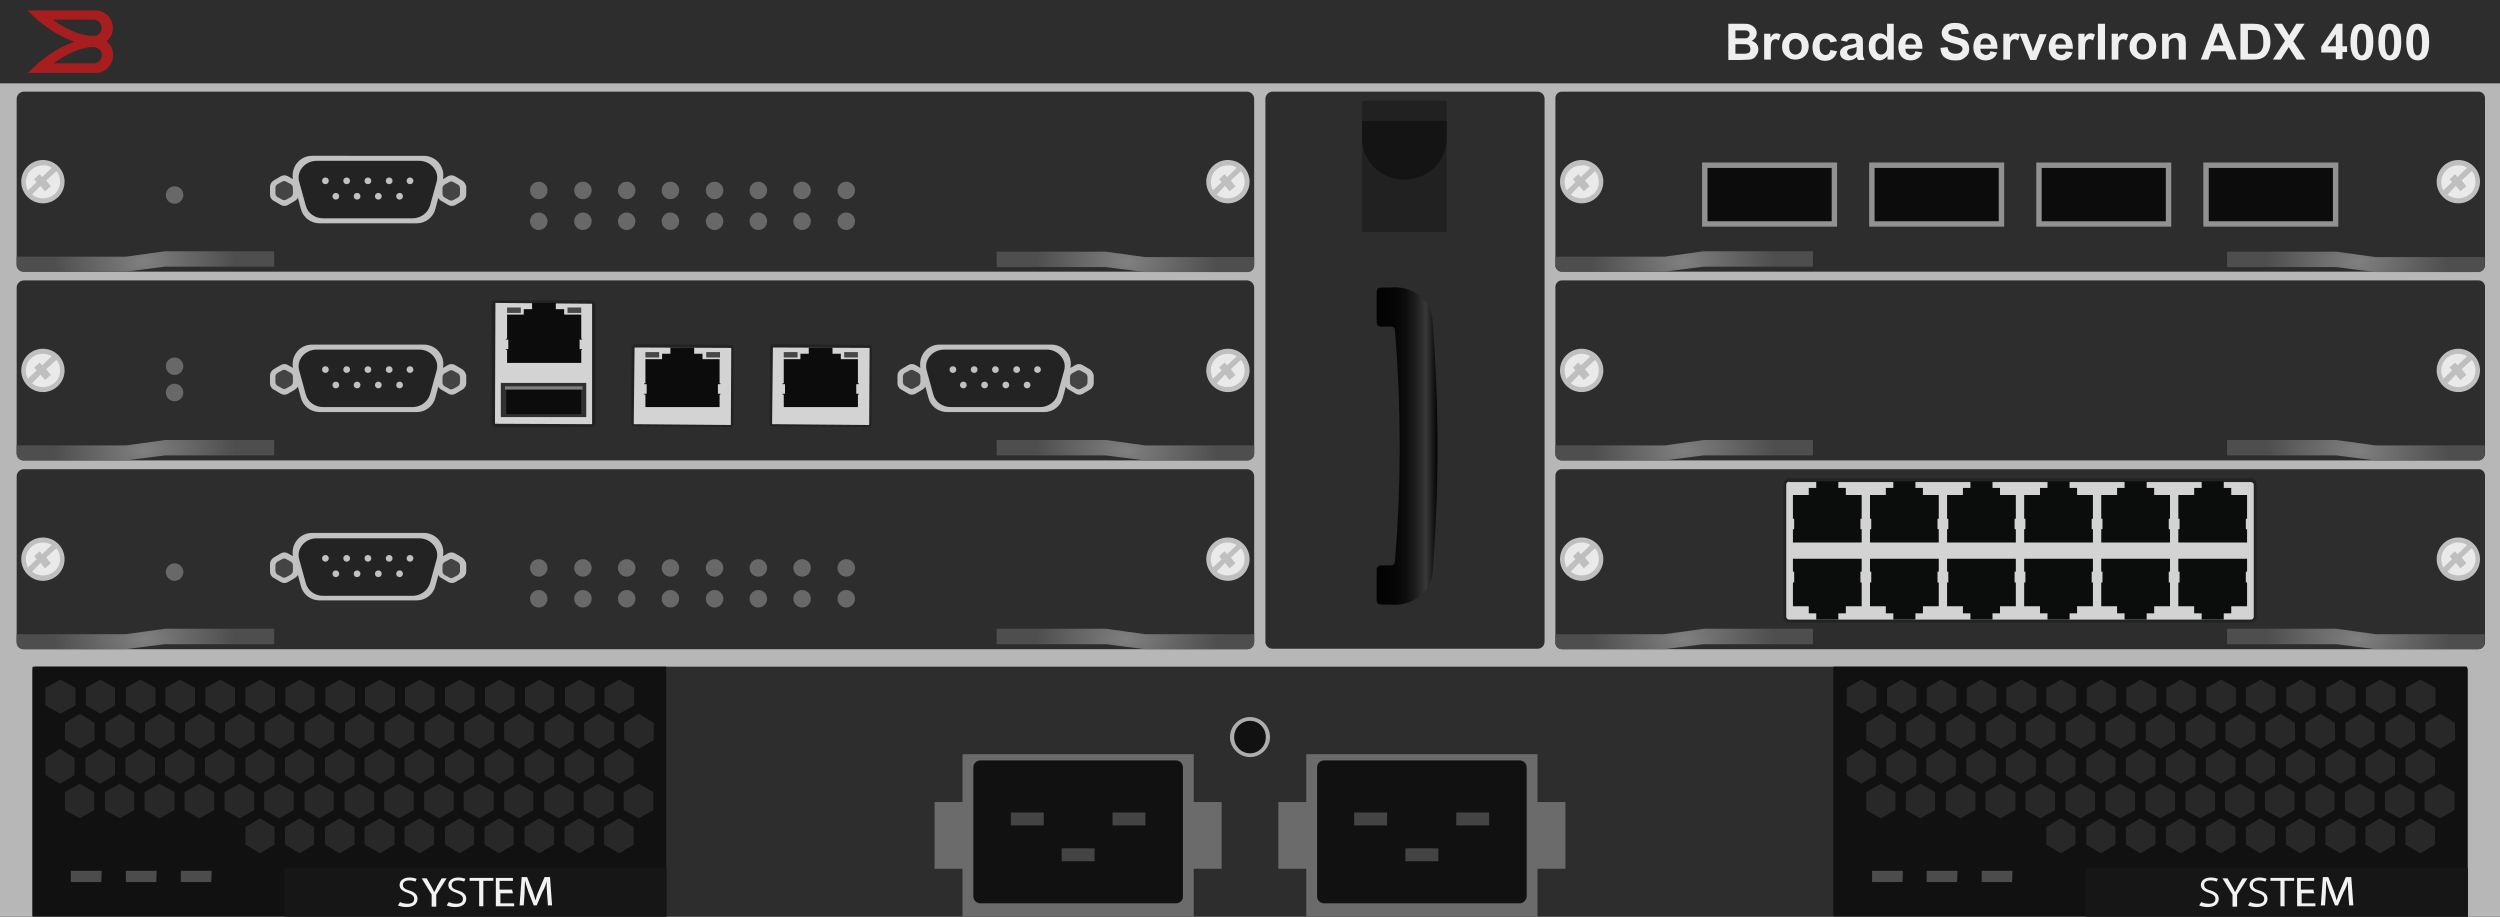 <?xml version="1.0" encoding="utf-8"?>
<!-- Copyright 2022 Virtual Console LLC. All rights reserved. Generator: Adobe Illustrator 26.0.2, SVG Export Plug-In . SVG Version: 6.00 Build 0)  -->
<svg version="1.1" id="Brocade_ServerIron_ADX_4000"
	 xmlns="http://www.w3.org/2000/svg" xmlns:xlink="http://www.w3.org/1999/xlink" x="0px" y="0px" viewBox="0 0 600 220"
	 style="enable-background:new 0 0 600 220;" xml:space="preserve">
<!-- Created by Evgenia -->
<style type="text/css">
	.st0{fill:#2D2D2D;}
	.st1{fill:#B7B7B7;}
	.st2{fill:#A81D1D;}
	.st3{fill:#BFBFBF;}
	.st4{fill:#EAEAEA;}
	.st5{fill:url(#SVGID_1_);}
	.st6{fill:url(#SVGID_00000052806383206459280970000008507673000850378899_);}
	.st7{fill:#686868;}
	.st8{fill:#C1C1C1;}
	.st9{fill:#232323;}
	.st10{fill:#444444;}
	.st11{fill:url(#SVGID_00000053540883059152475710000013093794716952824458_);}
	.st12{fill:url(#SVGID_00000034782302598781994510000014926434021065087647_);}
	.st13{fill:url(#SVGID_00000108309795839094522700000006435905606954224275_);}
	.st14{fill:url(#SVGID_00000054240949494582902000000007073754377867399571_);}
	.st15{fill:#D3D3D3;}
	.st16{fill:#0C0C0C;}
	.st17{fill:#474747;}
	.st18{fill:#303030;}
	.st19{fill:#7F7F7F;}
	.st20{fill:url(#SVGID_00000074437094120034842010000006401852511404426930_);}
	.st21{fill:#212121;}
	.st22{fill:#141414;}
	.st23{fill:url(#SVGID_00000029740616192403527080000001295924542222762428_);}
	.st24{fill:url(#SVGID_00000080924092690761282030000001627698683223570583_);}
	.st25{fill:#919191;}
	.st26{fill:url(#SVGID_00000084527695382813573170000004090783797611975045_);}
	.st27{fill:url(#SVGID_00000181795139454793525640000016264483698761954432_);}
	.st28{fill:url(#SVGID_00000178202646906564192920000018073519218511589257_);}
	.st29{fill:url(#SVGID_00000102503119584928776320000015915686731786267268_);}
	.st30{fill:#0B0C0C;}
	.st31{fill:#EFEFEF;}
	.st32{fill:#111111;}
	.st33{fill:#282828;}
	.st34{fill:#4C4C4C;}
	.st35{fill:#161616;}
	.st36{fill:#F2F2F2;}
	.st37{fill:#6B6B6B;}
	.st38{fill:#ADADAD;}
</style>
<g>
	<rect class="st0" width="600" height="220"/>
	<rect y="20" class="st1" width="600" height="200"/>
	<path class="st2" d="M17.8,10c-4.4-1.6-8-4.2-11.2-7.5c0.1,0,0.1,0,0.1,0c5.4,0,10.8,0,16.2,0c2,0,3.7,1.4,4.1,3.4
		c0.3,1.5-0.1,2.7-1.2,3.8c0,0-0.1,0.1-0.1,0.1c0,0-0.1,0.1-0.1,0.1c0,0,0.1,0,0.1,0.1c0.8,0.7,1.3,1.6,1.4,2.7
		c0.2,1.8-0.5,3.2-2,4.2c-0.6,0.4-1.3,0.6-2.1,0.6c-5.4,0-10.8,0-16.2,0c0,0-0.1,0-0.1,0C9.8,14.3,13.4,11.6,17.8,10z M12.8,15.2
		C12.8,15.2,12.8,15.2,12.8,15.2c0,0,0.1,0,0.1,0c3.2,0,6.4,0,9.6,0c0.1,0,0.2,0,0.3,0c1.1-0.2,1.8-1.2,1.6-2.3
		c-0.1-0.9-0.9-1.5-1.8-1.6c-0.7,0-1.4,0-2,0.2c-1.3,0.2-2.4,0.6-3.6,1.2C15.6,13.4,14.2,14.2,12.8,15.2
		C12.9,15.1,12.8,15.1,12.8,15.2z M12.8,4.8C12.8,4.8,12.8,4.8,12.8,4.8C12.8,4.9,12.9,4.9,12.8,4.8c1.1,0.8,2.1,1.4,3.2,2
		c1.9,1,3.8,1.7,5.9,1.8c0.3,0,0.7,0,1,0c1-0.2,1.6-1.2,1.5-2.2c-0.2-1-1-1.7-2-1.7c-3.2,0-6.4,0-9.6,0C12.9,4.8,12.9,4.8,12.8,4.8z
		"/>
	<g>
		<g>
			<g>
				<g>
					<g>
						<path class="st0" d="M299.3,65.2H5.7c-0.9,0-1.7-0.8-1.7-1.7V23.7C4,22.8,4.8,22,5.7,22h293.6c0.9,0,1.7,0.8,1.7,1.7v39.8
							C301,64.5,300.2,65.2,299.3,65.2z"/>
						<g>
							<g>
								<ellipse class="st3" cx="10.3" cy="43.6" rx="5.2" ry="5.2"/>
								<g>
									<path class="st4" d="M12.4,40.3l-2.3,2.2l-0.6-0.7l-1.3,1.2l0.6,0.7l-1.9,1.8l-0.2,0.2c-0.3-0.6-0.5-1.3-0.5-2
										c0-2.2,1.8-4,4.1-4C11.1,39.6,11.8,39.8,12.4,40.3L12.4,40.3z"/>
									<path class="st4" d="M9.7,44.6l1.1,1.3l1.4-1.2l-1.1-1.4l2.4-2.2c0,0,0.9,0.7,0.9,2.5c0.1,2.2-1.8,4-4.1,4
										c-1.1,0-2-0.4-2.6-0.9L9.7,44.6z"/>
								</g>
							</g>
							<g>
								<ellipse class="st3" cx="294.7" cy="43.6" rx="5.2" ry="5.2"/>
								<g>
									<path class="st4" d="M296.8,40.3l-2.3,2.2l-0.6-0.7l-1.3,1.2l0.6,0.7l-1.9,1.8l-0.2,0.2c-0.3-0.6-0.5-1.3-0.5-2
										c0-2.2,1.8-4,4.1-4C295.4,39.6,296.2,39.8,296.8,40.3L296.8,40.3z"/>
									<path class="st4" d="M294,44.6l1.1,1.3l1.4-1.2l-1.1-1.4l2.4-2.2c0,0,0.9,0.7,0.9,2.5c0.1,2.2-1.8,4-4.1,4
										c-1.1,0-2-0.4-2.6-0.9L294,44.6z"/>
								</g>
							</g>
						</g>
					</g>
					
						<radialGradient id="SVGID_1_" cx="547.563" cy="720.524" r="9.889" gradientTransform="matrix(1.200096e-16 -1.447 -2.218 -1.002568e-16 1632.746 855.148)" gradientUnits="userSpaceOnUse">
						<stop  offset="0" style="stop-color:#808080"/>
						<stop  offset="1" style="stop-color:#4E4E4E"/>
					</radialGradient>
					<path class="st5" d="M30.2,61.6H4v2.1c0,0.8,0.7,1.5,1.5,1.5h24.7l9.4-1.2h26.2v-3.7H39.6L30.2,61.6z"/>
					
						<radialGradient id="SVGID_00000183939267084579054980000011383272664212259743_" cx="547.563" cy="830.18" r="9.889" gradientTransform="matrix(6.498506e-11 -1.447 2.218 9.954206e-11 -1570.918 855.148)" gradientUnits="userSpaceOnUse">
						<stop  offset="0" style="stop-color:#808080"/>
						<stop  offset="1" style="stop-color:#4E4E4E"/>
					</radialGradient>
					<path style="fill:url(#SVGID_00000183939267084579054980000011383272664212259743_);" d="M265.4,60.4h-26.2v3.7h26.2l9.4,1.2
						h24.7c0.8,0,1.5-0.7,1.5-1.5v-2.1h-26.2L265.4,60.4z"/>
				</g>
				<circle class="st7" cx="41.9" cy="46.8" r="2.1"/>
				<g>
					<g>
						<g>
							<circle class="st7" cx="203.1" cy="45.7" r="2.1"/>
						</g>
						<g>
							<circle class="st7" cx="192.5" cy="45.7" r="2.1"/>
						</g>
						<g>
							<circle class="st7" cx="182" cy="45.7" r="2.1"/>
						</g>
						<g>
							<circle class="st7" cx="171.5" cy="45.7" r="2.1"/>
						</g>
						<g>
							<circle class="st7" cx="160.9" cy="45.7" r="2.1"/>
						</g>
						<g>
							<circle class="st7" cx="150.4" cy="45.7" r="2.1"/>
						</g>
						<g>
							<circle class="st7" cx="139.9" cy="45.7" r="2.1"/>
						</g>
						<g>
							<circle class="st7" cx="129.3" cy="45.7" r="2.1"/>
						</g>
					</g>
					<g>
						<g>
							<circle class="st7" cx="203.1" cy="53.1" r="2.1"/>
						</g>
						<g>
							<circle class="st7" cx="192.5" cy="53.1" r="2.1"/>
						</g>
						<g>
							<circle class="st7" cx="182" cy="53.1" r="2.1"/>
						</g>
						<g>
							<circle class="st7" cx="171.5" cy="53.1" r="2.1"/>
						</g>
						<g>
							<circle class="st7" cx="160.9" cy="53.1" r="2.1"/>
						</g>
						<g>
							<circle class="st7" cx="150.4" cy="53.1" r="2.1"/>
						</g>
						<g>
							<circle class="st7" cx="139.9" cy="53.1" r="2.1"/>
						</g>
						<g>
							<circle class="st7" cx="129.3" cy="53.1" r="2.1"/>
						</g>
					</g>
				</g>
				<g>
					<path class="st8" d="M110.9,43.3l-1.7-1c-0.5-0.3-1.2-0.3-1.7,0l-1.2,0.7c0.6-2.9-1.6-5.6-4.6-5.6H74.9c-3,0-5.1,2.7-4.6,5.6
						l-1.2-0.7c-0.5-0.3-1.2-0.3-1.7,0l-1.7,1c-0.5,0.3-0.9,0.9-0.9,1.5v1.9c0,0.6,0.3,1.2,0.9,1.5l1.7,1c0.5,0.3,1.2,0.3,1.7,0
						l1.7-1c0.3-0.2,0.5-0.4,0.7-0.7l0.7,2.6c0.5,2.1,2.4,3.5,4.5,3.5h23.3c2.1,0,4-1.4,4.5-3.5l0.7-2.6c0.2,0.3,0.4,0.6,0.7,0.7
						l1.7,1c0.5,0.3,1.2,0.3,1.7,0l1.7-1c0.5-0.3,0.9-0.9,0.9-1.5v-1.9C111.8,44.2,111.4,43.6,110.9,43.3z"/>
					<g>
						<path class="st9" d="M99,52.4H77.6c-2,0-3.7-1.2-4.2-3l-1.6-5.8c-0.7-2.5,1.4-5,4.2-5h24.6c2.8,0,4.9,2.5,4.2,5l-1.6,5.8
							C102.6,51.2,100.9,52.4,99,52.4z"/>
						<g>
							<circle class="st8" cx="78.1" cy="43.4" r="0.8"/>
							<circle class="st8" cx="83.2" cy="43.4" r="0.8"/>
							<circle class="st8" cx="88.3" cy="43.4" r="0.8"/>
							<circle class="st8" cx="93.4" cy="43.4" r="0.8"/>
							<circle class="st8" cx="98.4" cy="43.4" r="0.8"/>
						</g>
						<g>
							<circle class="st8" cx="80.6" cy="47.1" r="0.8"/>
							<circle class="st8" cx="85.7" cy="47.1" r="0.8"/>
							<circle class="st8" cx="90.8" cy="47.1" r="0.8"/>
							<circle class="st8" cx="95.9" cy="47.1" r="0.8"/>
						</g>
					</g>
					<path class="st10" d="M70.3,46.4v-1.3c0-0.4-0.2-0.7-0.5-0.9l-1.1-0.6c-0.3-0.2-0.7-0.2-1,0l-1.1,0.6c-0.3,0.2-0.5,0.5-0.5,0.9
						v1.3c0,0.4,0.2,0.7,0.5,0.9l1.1,0.6c0.3,0.2,0.7,0.2,1,0l1.1-0.6C70.1,47.1,70.3,46.8,70.3,46.4z"/>
					<path class="st10" d="M110.4,46.5v-1.3c0-0.4-0.2-0.7-0.5-0.9l-1.1-0.6c-0.3-0.2-0.7-0.2-1,0l-1.1,0.6
						c-0.3,0.2-0.5,0.5-0.5,0.9v1.3c0,0.4,0.2,0.7,0.5,0.9l1.1,0.6c0.3,0.2,0.7,0.2,1,0l1.1-0.6C110.2,47.2,110.4,46.9,110.4,46.5z"
						/>
				</g>
			</g>
			<g>
				<g>
					<g>
						<path class="st0" d="M299.3,155.8H5.7c-0.9,0-1.7-0.8-1.7-1.7v-39.8c0-0.9,0.8-1.7,1.7-1.7h293.6c0.9,0,1.7,0.8,1.7,1.7v39.8
							C301,155,300.2,155.8,299.3,155.8z"/>
						<g>
							<g>
								<ellipse class="st3" cx="10.3" cy="134.2" rx="5.2" ry="5.2"/>
								<g>
									<path class="st4" d="M12.4,130.8l-2.3,2.2l-0.6-0.7l-1.3,1.2l0.6,0.7L6.9,136l-0.2,0.2c-0.3-0.6-0.5-1.3-0.5-2
										c0-2.2,1.8-4,4.1-4C11.1,130.2,11.8,130.4,12.4,130.8L12.4,130.8z"/>
									<path class="st4" d="M9.7,135.1l1.1,1.3l1.4-1.2l-1.1-1.4l2.4-2.2c0,0,0.9,0.7,0.9,2.5c0.1,2.2-1.8,4-4.1,4
										c-1.1,0-2-0.4-2.6-0.9L9.7,135.1z"/>
								</g>
							</g>
							<g>
								<ellipse class="st3" cx="294.7" cy="134.2" rx="5.2" ry="5.2"/>
								<g>
									<path class="st4" d="M296.8,130.8l-2.3,2.2l-0.6-0.7l-1.3,1.2l0.6,0.7l-1.9,1.8l-0.2,0.2c-0.3-0.6-0.5-1.3-0.5-2
										c0-2.2,1.8-4,4.1-4C295.4,130.2,296.2,130.4,296.8,130.8L296.8,130.8z"/>
									<path class="st4" d="M294,135.1l1.1,1.3l1.4-1.2l-1.1-1.4l2.4-2.2c0,0,0.9,0.7,0.9,2.5c0.1,2.2-1.8,4-4.1,4
										c-1.1,0-2-0.4-2.6-0.9L294,135.1z"/>
								</g>
							</g>
						</g>
					</g>
					
						<radialGradient id="SVGID_00000012466612521107733330000002690038691991104423_" cx="484.988" cy="720.524" r="9.889" gradientTransform="matrix(1.200096e-16 -1.447 -2.218 -1.002568e-16 1632.746 855.148)" gradientUnits="userSpaceOnUse">
						<stop  offset="0" style="stop-color:#808080"/>
						<stop  offset="1" style="stop-color:#4E4E4E"/>
					</radialGradient>
					<path style="fill:url(#SVGID_00000012466612521107733330000002690038691991104423_);" d="M30.2,152.2H4v2.1
						c0,0.8,0.7,1.5,1.5,1.5h24.7l9.4-1.2h26.2v-3.7H39.6L30.2,152.2z"/>
					
						<radialGradient id="SVGID_00000145041540671293384530000003037325495237073844_" cx="484.988" cy="830.18" r="9.889" gradientTransform="matrix(6.498506e-11 -1.447 2.218 9.954206e-11 -1570.918 855.148)" gradientUnits="userSpaceOnUse">
						<stop  offset="0" style="stop-color:#808080"/>
						<stop  offset="1" style="stop-color:#4E4E4E"/>
					</radialGradient>
					<path style="fill:url(#SVGID_00000145041540671293384530000003037325495237073844_);" d="M265.4,150.9h-26.2v3.7h26.2l9.4,1.2
						h24.7c0.8,0,1.5-0.7,1.5-1.5v-2.1h-26.2L265.4,150.9z"/>
				</g>
				<circle class="st7" cx="41.9" cy="137.3" r="2.1"/>
				<g>
					<g>
						<g>
							<circle class="st7" cx="203.1" cy="136.3" r="2.1"/>
						</g>
						<g>
							<circle class="st7" cx="192.5" cy="136.3" r="2.1"/>
						</g>
						<g>
							<circle class="st7" cx="182" cy="136.3" r="2.1"/>
						</g>
						<g>
							<circle class="st7" cx="171.5" cy="136.3" r="2.1"/>
						</g>
						<g>
							<circle class="st7" cx="160.9" cy="136.3" r="2.1"/>
						</g>
						<g>
							<circle class="st7" cx="150.4" cy="136.3" r="2.1"/>
						</g>
						<g>
							<circle class="st7" cx="139.9" cy="136.3" r="2.1"/>
						</g>
						<g>
							<circle class="st7" cx="129.3" cy="136.3" r="2.1"/>
						</g>
					</g>
					<g>
						<g>
							<circle class="st7" cx="203.1" cy="143.7" r="2.1"/>
						</g>
						<g>
							<circle class="st7" cx="192.5" cy="143.7" r="2.1"/>
						</g>
						<g>
							<circle class="st7" cx="182" cy="143.7" r="2.1"/>
						</g>
						<g>
							<circle class="st7" cx="171.5" cy="143.7" r="2.1"/>
						</g>
						<g>
							<circle class="st7" cx="160.9" cy="143.7" r="2.1"/>
						</g>
						<g>
							<circle class="st7" cx="150.4" cy="143.7" r="2.1"/>
						</g>
						<g>
							<circle class="st7" cx="139.9" cy="143.7" r="2.1"/>
						</g>
						<g>
							<circle class="st7" cx="129.3" cy="143.7" r="2.1"/>
						</g>
					</g>
				</g>
				<g>
					<path class="st8" d="M110.9,133.8l-1.7-1c-0.5-0.3-1.2-0.3-1.7,0l-1.2,0.7c0.6-2.9-1.6-5.6-4.6-5.6H74.9c-3,0-5.1,2.7-4.6,5.6
						l-1.2-0.7c-0.5-0.3-1.2-0.3-1.7,0l-1.7,1c-0.5,0.3-0.9,0.9-0.9,1.5v1.9c0,0.6,0.3,1.2,0.9,1.5l1.7,1c0.5,0.3,1.2,0.3,1.7,0
						l1.7-1c0.3-0.2,0.5-0.4,0.7-0.7l0.7,2.6c0.5,2.1,2.4,3.5,4.5,3.5h23.3c2.1,0,4-1.4,4.5-3.5l0.7-2.6c0.2,0.3,0.4,0.6,0.7,0.7
						l1.7,1c0.5,0.3,1.2,0.3,1.7,0l1.7-1c0.5-0.3,0.9-0.9,0.9-1.5v-1.9C111.8,134.7,111.4,134.2,110.9,133.8z"/>
					<g>
						<path class="st9" d="M99,143H77.6c-2,0-3.7-1.2-4.2-3l-1.6-5.8c-0.7-2.5,1.4-5,4.2-5h24.6c2.8,0,4.9,2.5,4.2,5l-1.6,5.8
							C102.6,141.8,100.9,143,99,143z"/>
						<g>
							<circle class="st8" cx="78.1" cy="134" r="0.8"/>
							<circle class="st8" cx="83.2" cy="134" r="0.8"/>
							<circle class="st8" cx="88.3" cy="134" r="0.8"/>
							<circle class="st8" cx="93.4" cy="134" r="0.8"/>
							<circle class="st8" cx="98.4" cy="134" r="0.8"/>
						</g>
						<g>
							<circle class="st8" cx="80.6" cy="137.7" r="0.8"/>
							<circle class="st8" cx="85.7" cy="137.7" r="0.8"/>
							<circle class="st8" cx="90.8" cy="137.7" r="0.8"/>
							<circle class="st8" cx="95.9" cy="137.7" r="0.8"/>
						</g>
					</g>
					<path class="st10" d="M70.3,137v-1.3c0-0.4-0.2-0.7-0.5-0.9l-1.1-0.6c-0.3-0.2-0.7-0.2-1,0l-1.1,0.6c-0.3,0.2-0.5,0.5-0.5,0.9
						v1.3c0,0.4,0.2,0.7,0.5,0.9l1.1,0.6c0.3,0.2,0.7,0.2,1,0l1.1-0.6C70.1,137.7,70.3,137.3,70.3,137z"/>
					<path class="st10" d="M110.4,137.1v-1.3c0-0.4-0.2-0.7-0.5-0.9l-1.1-0.6c-0.3-0.2-0.7-0.2-1,0l-1.1,0.6
						c-0.3,0.2-0.5,0.5-0.5,0.9v1.3c0,0.4,0.2,0.7,0.5,0.9l1.1,0.6c0.3,0.2,0.7,0.2,1,0l1.1-0.6
						C110.2,137.7,110.4,137.4,110.4,137.1z"/>
				</g>
			</g>
			<g>
				<g>
					<g>
						<path class="st0" d="M299.3,110.5H5.7c-0.9,0-1.7-0.8-1.7-1.7V69c0-0.9,0.8-1.7,1.7-1.7h293.6c0.9,0,1.7,0.8,1.7,1.7v39.8
							C301,109.7,300.2,110.5,299.3,110.5z"/>
						<g>
							<g>
								<ellipse class="st3" cx="10.3" cy="88.9" rx="5.2" ry="5.2"/>
								<g>
									<path class="st4" d="M12.4,85.5l-2.3,2.2L9.5,87l-1.3,1.2l0.6,0.7l-1.9,1.8l-0.2,0.2c-0.3-0.6-0.5-1.3-0.5-2
										c0-2.2,1.8-4,4.1-4C11.1,84.9,11.8,85.1,12.4,85.5L12.4,85.5z"/>
									<path class="st4" d="M9.7,89.9l1.1,1.3l1.4-1.2l-1.1-1.4l2.4-2.2c0,0,0.9,0.7,0.9,2.5c0.1,2.2-1.8,4-4.1,4
										c-1.1,0-2-0.4-2.6-0.9L9.7,89.9z"/>
								</g>
							</g>
							<g>
								<ellipse class="st3" cx="294.7" cy="88.9" rx="5.2" ry="5.2"/>
								<g>
									<path class="st4" d="M296.8,85.5l-2.3,2.2l-0.6-0.7l-1.3,1.2l0.6,0.7l-1.9,1.8l-0.2,0.2c-0.3-0.6-0.5-1.3-0.5-2
										c0-2.2,1.8-4,4.1-4C295.4,84.9,296.2,85.1,296.8,85.5L296.8,85.5z"/>
									<path class="st4" d="M294,89.9l1.1,1.3l1.4-1.2l-1.1-1.4l2.4-2.2c0,0,0.9,0.7,0.9,2.5c0.1,2.2-1.8,4-4.1,4
										c-1.1,0-2-0.4-2.6-0.9L294,89.9z"/>
								</g>
							</g>
						</g>
					</g>
					
						<radialGradient id="SVGID_00000013188666354086468140000009815014546957364648_" cx="516.275" cy="720.524" r="9.889" gradientTransform="matrix(1.200096e-16 -1.447 -2.218 -1.002568e-16 1632.746 855.148)" gradientUnits="userSpaceOnUse">
						<stop  offset="0" style="stop-color:#808080"/>
						<stop  offset="1" style="stop-color:#4E4E4E"/>
					</radialGradient>
					<path style="fill:url(#SVGID_00000013188666354086468140000009815014546957364648_);" d="M30.2,106.9H4v2.1
						c0,0.8,0.7,1.5,1.5,1.5h24.7l9.4-1.2h26.2v-3.7H39.6L30.2,106.9z"/>
					
						<radialGradient id="SVGID_00000008114864353289750410000012652753964392448164_" cx="516.275" cy="830.18" r="9.889" gradientTransform="matrix(6.498506e-11 -1.447 2.218 9.954206e-11 -1570.918 855.148)" gradientUnits="userSpaceOnUse">
						<stop  offset="0" style="stop-color:#808080"/>
						<stop  offset="1" style="stop-color:#4E4E4E"/>
					</radialGradient>
					<path style="fill:url(#SVGID_00000008114864353289750410000012652753964392448164_);" d="M265.4,105.6h-26.2v3.7h26.2l9.4,1.2
						h24.7c0.8,0,1.5-0.7,1.5-1.5v-2.1h-26.2L265.4,105.6z"/>
				</g>
				<g>
					<circle class="st7" cx="41.9" cy="94.2" r="2.1"/>
					<circle class="st7" cx="41.9" cy="87.9" r="2.1"/>
				</g>
				<g>
					<path class="st8" d="M110.9,88.6l-1.7-1c-0.5-0.3-1.2-0.3-1.7,0l-1.2,0.7c0.6-2.9-1.6-5.6-4.6-5.6H74.9c-3,0-5.1,2.7-4.6,5.6
						l-1.2-0.7c-0.5-0.3-1.2-0.3-1.7,0l-1.7,1c-0.5,0.3-0.9,0.9-0.9,1.5V92c0,0.6,0.3,1.2,0.9,1.5l1.7,1c0.5,0.3,1.2,0.3,1.7,0
						l1.7-1c0.3-0.2,0.5-0.4,0.7-0.7l0.7,2.6c0.5,2.1,2.4,3.5,4.5,3.5h23.3c2.1,0,4-1.4,4.5-3.5l0.7-2.6c0.2,0.3,0.4,0.6,0.7,0.7
						l1.7,1c0.5,0.3,1.2,0.3,1.7,0l1.7-1c0.5-0.3,0.9-0.9,0.9-1.5v-1.9C111.8,89.5,111.4,88.9,110.9,88.6z"/>
					<g>
						<path class="st9" d="M99,97.7H77.6c-2,0-3.7-1.2-4.2-3l-1.6-5.8c-0.7-2.5,1.4-5,4.2-5h24.6c2.8,0,4.9,2.5,4.2,5l-1.6,5.8
							C102.6,96.5,100.9,97.7,99,97.7z"/>
						<g>
							<circle class="st8" cx="78.1" cy="88.7" r="0.8"/>
							<circle class="st8" cx="83.2" cy="88.7" r="0.8"/>
							<circle class="st8" cx="88.3" cy="88.7" r="0.8"/>
							<circle class="st8" cx="93.4" cy="88.7" r="0.8"/>
							<circle class="st8" cx="98.4" cy="88.7" r="0.8"/>
						</g>
						<g>
							<circle class="st8" cx="80.6" cy="92.4" r="0.8"/>
							<circle class="st8" cx="85.7" cy="92.4" r="0.8"/>
							<circle class="st8" cx="90.8" cy="92.4" r="0.8"/>
							<circle class="st8" cx="95.9" cy="92.4" r="0.8"/>
						</g>
					</g>
					<path class="st10" d="M70.3,91.7v-1.3c0-0.4-0.2-0.7-0.5-0.9l-1.1-0.6c-0.3-0.2-0.7-0.2-1,0l-1.1,0.6c-0.3,0.2-0.5,0.5-0.5,0.9
						v1.3c0,0.4,0.2,0.7,0.5,0.9l1.1,0.6c0.3,0.2,0.7,0.2,1,0l1.1-0.6C70.1,92.4,70.3,92.1,70.3,91.7z"/>
					<path class="st10" d="M110.4,91.8v-1.3c0-0.4-0.2-0.7-0.5-0.9l-1.1-0.6c-0.3-0.2-0.7-0.2-1,0l-1.1,0.6
						c-0.3,0.2-0.5,0.5-0.5,0.9v1.3c0,0.4,0.2,0.7,0.5,0.9l1.1,0.6c0.3,0.2,0.7,0.2,1,0l1.1-0.6C110.2,92.5,110.4,92.1,110.4,91.8z"
						/>
				</g>
				<g>
					<path class="st8" d="M261.5,88.6l-1.7-1c-0.5-0.3-1.2-0.3-1.7,0l-1.2,0.7c0.6-2.9-1.6-5.6-4.6-5.6h-26.8c-3,0-5.1,2.7-4.6,5.6
						l-1.2-0.7c-0.5-0.3-1.2-0.3-1.7,0l-1.7,1c-0.5,0.3-0.9,0.9-0.9,1.5V92c0,0.6,0.3,1.2,0.9,1.5l1.7,1c0.5,0.3,1.2,0.3,1.7,0
						l1.7-1c0.3-0.2,0.5-0.4,0.7-0.7l0.7,2.6c0.5,2.1,2.4,3.5,4.5,3.5h23.3c2.1,0,4-1.4,4.5-3.5l0.7-2.6c0.2,0.3,0.4,0.6,0.7,0.7
						l1.7,1c0.5,0.3,1.2,0.3,1.7,0l1.7-1c0.5-0.3,0.9-0.9,0.9-1.5v-1.9C262.4,89.5,262,88.9,261.5,88.6z"/>
					<g>
						<path class="st9" d="M249.6,97.7h-21.4c-2,0-3.7-1.2-4.2-3l-1.6-5.8c-0.7-2.5,1.4-5,4.2-5h24.6c2.8,0,4.9,2.5,4.2,5l-1.6,5.8
							C253.3,96.5,251.5,97.7,249.6,97.7z"/>
						<g>
							<circle class="st8" cx="228.7" cy="88.7" r="0.8"/>
							<circle class="st8" cx="233.8" cy="88.7" r="0.8"/>
							<circle class="st8" cx="238.9" cy="88.7" r="0.8"/>
							<circle class="st8" cx="244" cy="88.7" r="0.8"/>
							<circle class="st8" cx="249" cy="88.7" r="0.8"/>
						</g>
						<g>
							<circle class="st8" cx="231.2" cy="92.4" r="0.8"/>
							<circle class="st8" cx="236.3" cy="92.4" r="0.8"/>
							<circle class="st8" cx="241.4" cy="92.4" r="0.8"/>
							<circle class="st8" cx="246.5" cy="92.4" r="0.8"/>
						</g>
					</g>
					<path class="st10" d="M220.9,91.7v-1.3c0-0.4-0.2-0.7-0.5-0.9l-1.1-0.6c-0.3-0.2-0.7-0.2-1,0l-1.1,0.6
						c-0.3,0.2-0.5,0.5-0.5,0.9v1.3c0,0.4,0.2,0.7,0.5,0.9l1.1,0.6c0.3,0.2,0.7,0.2,1,0l1.1-0.6C220.7,92.4,220.9,92.1,220.9,91.7z"
						/>
					<path class="st10" d="M261,91.8v-1.3c0-0.4-0.2-0.7-0.5-0.9l-1.1-0.6c-0.3-0.2-0.7-0.2-1,0l-1.1,0.6c-0.3,0.2-0.5,0.5-0.5,0.9
						v1.3c0,0.4,0.2,0.7,0.5,0.9l1.1,0.6c0.3,0.2,0.7,0.2,1,0l1.1-0.6C260.8,92.5,261,92.1,261,91.8z"/>
				</g>
				<g>
					<g>
						<path class="st15" d="M142,102.1h-23.1c-0.2,0-0.4-0.2-0.4-0.4V72.9c0-0.2,0.2-0.4,0.4-0.4H142c0.2,0,0.4,0.2,0.4,0.4v28.9
							C142.5,101.9,142.3,102.1,142,102.1z"/>
						<path class="st9" d="M142,102.5h-23.1c-0.5,0-0.9-0.4-0.9-0.8V72.9c0-0.5,0.4-0.8,0.9-0.8H142c0.5,0,0.9,0.4,0.9,0.8v28.9
							C143,102.1,142.5,102.5,142,102.5z M118.9,72.7l-0.1,29l23.2,0.1c0,0,0.1,0,0.1-0.1V72.9L118.9,72.7z"/>
					</g>
					<g>
						<polygon class="st16" points="139.5,81.5 139.7,81.5 139.7,81.3 139.5,81.3 139.5,75.5 135.4,75.5 135.4,74.2 133.4,74.2 
							133.4,72.7 127.7,72.7 127.7,74.2 125.7,74.2 125.7,75.5 121.7,75.5 121.7,81.3 121.4,81.3 121.4,81.5 121.7,81.5 122,81.5 
							122,83.8 121.4,83.8 121.4,84 121.7,84 121.7,87.1 139.5,87.1 139.5,84 139.7,84 139.7,83.8 139.1,83.8 139.1,81.5 						"/>
						<g>
							<rect x="121.7" y="73.8" class="st17" width="3.3" height="1.3"/>
							<rect x="136.2" y="73.8" class="st17" width="3.3" height="1.3"/>
						</g>
					</g>
					<g>
						<polygon class="st18" points="120.2,91.9 120.2,93 120.2,100.1 140.7,100.1 140.7,93 140.7,91.9 						"/>
						<g>
							<rect x="121.5" y="92.7" class="st16" width="18" height="6.7"/>
							<rect x="121.2" y="92.7" class="st19" width="18.6" height="0.8"/>
						</g>
					</g>
				</g>
				<g>
					<g>
						<path class="st15" d="M175.3,102.2l-23-0.2c-0.2,0-0.4-0.2-0.4-0.3l0.1-18.3c0-0.2,0.2-0.3,0.4-0.3l23,0.2
							c0.2,0,0.4,0.2,0.4,0.3l-0.1,18.3C175.7,102.1,175.5,102.2,175.3,102.2z"/>
						<path class="st9" d="M175.3,102.5L175.3,102.5L175.3,102.5l-23.1-0.2c-0.4,0-0.7-0.3-0.7-0.7l0.1-18.3c0-0.3,0.4-0.7,0.7-0.7
							l0,0l23.1,0.2c0.4,0,0.7,0.3,0.7,0.7l-0.1,18.3C176,102.3,175.7,102.5,175.3,102.5z M152.3,83.4
							C152.3,83.4,152.3,83.4,152.3,83.4l-0.2,18.3c0,0,0,0.1,0.1,0.1l23.1,0.2c0,0,0.1,0,0.1-0.1l0.1-18.3c0,0,0-0.1-0.1-0.1
							L152.3,83.4L152.3,83.4z"/>
					</g>
					<g>
						<polygon class="st16" points="172.7,92.2 172.9,92.2 172.9,92 172.7,92 172.7,86.2 168.6,86.2 168.6,84.9 166.6,84.9 
							166.6,83.4 160.9,83.4 160.9,84.9 158.9,84.9 158.9,86.2 154.9,86.2 154.9,92 154.6,92 154.6,92.2 154.9,92.2 155.2,92.2 
							155.2,94.5 154.6,94.5 154.6,94.7 154.9,94.7 154.9,97.7 172.7,97.7 172.7,94.7 172.9,94.7 172.9,94.5 172.3,94.5 172.3,92.2 
													"/>
						<g>
							<rect x="154.9" y="84.5" class="st17" width="3.3" height="1.3"/>
							<rect x="169.5" y="84.5" class="st17" width="3.3" height="1.3"/>
						</g>
					</g>
				</g>
				<g>
					<g>
						<path class="st15" d="M208.5,102.2l-23-0.2c-0.2,0-0.4-0.2-0.4-0.3l0.1-18.3c0-0.2,0.2-0.3,0.4-0.3l23,0.2
							c0.2,0,0.4,0.2,0.4,0.3l-0.1,18.3C208.8,102.1,208.7,102.2,208.5,102.2z"/>
						<path class="st9" d="M208.5,102.5L208.5,102.5L208.5,102.5l-23.1-0.2c-0.4,0-0.7-0.3-0.7-0.7l0.1-18.3c0-0.3,0.4-0.7,0.7-0.7
							l0,0l23.1,0.2c0.4,0,0.7,0.3,0.7,0.7l-0.1,18.3C209.2,102.3,208.8,102.5,208.5,102.5z M185.5,83.4
							C185.4,83.4,185.4,83.4,185.5,83.4l-0.2,18.3c0,0,0,0.1,0.1,0.1l23.1,0.2c0,0,0.1,0,0.1-0.1l0.1-18.3c0,0,0-0.1-0.1-0.1
							L185.5,83.4L185.5,83.4z"/>
					</g>
					<g>
						<polygon class="st16" points="205.9,92.2 206.1,92.2 206.1,92 205.9,92 205.9,86.2 201.8,86.2 201.8,84.9 199.8,84.9 
							199.8,83.4 194.1,83.4 194.1,84.9 192.1,84.9 192.1,86.2 188.1,86.2 188.1,92 187.8,92 187.8,92.2 188.1,92.2 188.4,92.2 
							188.4,94.5 187.8,94.5 187.8,94.7 188.1,94.7 188.1,97.7 205.9,97.7 205.9,94.7 206.1,94.7 206.1,94.5 205.5,94.5 205.5,92.2 
													"/>
						<g>
							<rect x="188.1" y="84.5" class="st17" width="3.3" height="1.3"/>
							<rect x="202.6" y="84.5" class="st17" width="3.3" height="1.3"/>
						</g>
					</g>
				</g>
			</g>
		</g>
		<g>
			<path class="st0" d="M369,155.7h-63.6c-0.9,0-1.7-0.7-1.7-1.7V23.7c0-0.9,0.8-1.7,1.7-1.7H369c0.9,0,1.7,0.7,1.7,1.7V154
				C370.7,155,369.9,155.7,369,155.7z"/>
			<g>
				
					<linearGradient id="SVGID_00000110445704357565724620000008145923288485434519_" gradientUnits="userSpaceOnUse" x1="330.298" y1="-101.01" x2="345.078" y2="-101.01" gradientTransform="matrix(1 0 0 -1 0 6)">
					<stop  offset="0" style="stop-color:#020202"/>
					<stop  offset="0.294" style="stop-color:#050505"/>
					<stop  offset="0.475" style="stop-color:#0D0D0D"/>
					<stop  offset="0.625" style="stop-color:#1C1C1C"/>
					<stop  offset="0.758" style="stop-color:#303030"/>
					<stop  offset="0.805" style="stop-color:#393939"/>
					<stop  offset="1" style="stop-color:#020202"/>
				</linearGradient>
				<path style="fill:url(#SVGID_00000110445704357565724620000008145923288485434519_);" d="M333.8,69h-2.4c-0.6,0-1,0.5-1,1v7.4
					c0,0.5,0.4,1,1,1h2.4c0.6,0,1,0.3,1,1c1.5,18.5,1.5,36.9,0,55.3c0,0.5-0.4,1-1,1h-2.4c-0.6,0-1,0.5-1,1v7.4c0,0.5,0.4,1,1,1h2.4
					c5.1,0.5,9.7-3,10-7.5c1.6-20.1,1.6-40.5,0-60.7C343.5,71.9,338.9,68.5,333.8,69z"/>
			</g>
			<g>
				<path class="st21" d="M346.7,55.7h-19.3c-0.3,0-0.5-0.2-0.5-0.5V24.7c0-0.3,0.2-0.5,0.5-0.5h19.3c0.3,0,0.5,0.2,0.5,0.5v30.6
					C347.2,55.5,347,55.7,346.7,55.7z"/>
				<path class="st22" d="M342.9,41.3l-0.4,0.3c-3.3,2-7.5,2-10.9,0l-0.4-0.3c-2.6-1.7-4.3-4.7-4.3-8.1V29h20.3v4.2
					C347.2,36.6,345.6,39.6,342.9,41.3z"/>
			</g>
		</g>
		<g>
			<g>
				<g>
					<path class="st0" d="M594.8,65.2H374.8c-0.8,0-1.5-0.7-1.5-1.5V23.5c0-0.8,0.7-1.5,1.5-1.5h220.1c0.8,0,1.5,0.7,1.5,1.5v40.2
						C596.3,64.6,595.7,65.2,594.8,65.2z"/>
					<g>
						<ellipse class="st3" cx="379.6" cy="43.6" rx="5.2" ry="5.2"/>
						<g>
							<path class="st4" d="M381.7,40.3l-2.3,2.2l-0.6-0.7l-1.3,1.2l0.6,0.7l-1.9,1.8l-0.2,0.2c-0.3-0.6-0.5-1.3-0.5-2
								c0-2.2,1.8-4,4.1-4C380.4,39.6,381.1,39.8,381.7,40.3L381.7,40.3z"/>
							<path class="st4" d="M379,44.6l1.1,1.3l1.4-1.2l-1.1-1.4l2.4-2.2c0,0,0.9,0.7,0.9,2.5c0.1,2.2-1.8,4-4.1,4
								c-1.1,0-2-0.4-2.6-0.9L379,44.6z"/>
						</g>
					</g>
					<g>
						<ellipse class="st3" cx="590" cy="43.6" rx="5.2" ry="5.2"/>
						<g>
							<path class="st4" d="M592.1,40.3l-2.3,2.2l-0.6-0.7l-1.3,1.2l0.6,0.7l-1.9,1.8l-0.2,0.2c-0.3-0.6-0.5-1.3-0.5-2
								c0-2.2,1.8-4,4.1-4C590.7,39.6,591.5,39.8,592.1,40.3L592.1,40.3z"/>
							<path class="st4" d="M589.4,44.6l1.1,1.3l1.4-1.2l-1.1-1.4l2.4-2.2c0,0,0.9,0.7,0.9,2.5c0.1,2.2-1.8,4-4.1,4
								c-1.1,0-2-0.4-2.6-0.9L589.4,44.6z"/>
						</g>
					</g>
					
						<radialGradient id="SVGID_00000171710045170820870280000015863909621654908339_" cx="547.563" cy="553.989" r="9.889" gradientTransform="matrix(1.200096e-16 -1.447 -2.218 -1.002568e-16 1632.746 855.148)" gradientUnits="userSpaceOnUse">
						<stop  offset="0" style="stop-color:#808080"/>
						<stop  offset="1" style="stop-color:#4E4E4E"/>
					</radialGradient>
					<path style="fill:url(#SVGID_00000171710045170820870280000015863909621654908339_);" d="M399.5,61.6h-26.2v2.1
						c0,0.8,0.7,1.5,1.5,1.5h24.7l9.4-1.2h26.2v-3.7h-26.2L399.5,61.6z"/>
					
						<radialGradient id="SVGID_00000178914893317203543080000005359753966660638095_" cx="547.563" cy="963.346" r="9.889" gradientTransform="matrix(6.498506e-11 -1.447 2.218 9.954206e-11 -1570.918 855.148)" gradientUnits="userSpaceOnUse">
						<stop  offset="0" style="stop-color:#808080"/>
						<stop  offset="1" style="stop-color:#4E4E4E"/>
					</radialGradient>
					<path style="fill:url(#SVGID_00000178914893317203543080000005359753966660638095_);" d="M560.7,60.4h-26.2v3.7h26.2l9.4,1.2
						h24.7c0.8,0,1.5-0.7,1.5-1.5v-2.1h-26.2L560.7,60.4z"/>
				</g>
				<g>
					<g>
						<rect x="529.4" y="39.7" class="st16" width="31.1" height="14.1"/>
						<path class="st25" d="M561.2,54.4h-32.4V39h32.4V54.4z M530.1,53.1h29.8V40.3h-29.8V53.1z"/>
					</g>
					<g>
						<rect x="489.3" y="39.7" class="st16" width="31.1" height="14.1"/>
						<path class="st25" d="M521.1,54.4h-32.4V39h32.4V54.4z M490,53.1h29.8V40.3H490V53.1z"/>
					</g>
					<g>
						<rect x="449.2" y="39.7" class="st16" width="31.1" height="14.1"/>
						<path class="st25" d="M481,54.4h-32.4V39H481V54.4z M449.9,53.1h29.8V40.3h-29.8V53.1z"/>
					</g>
					<g>
						<rect x="409.1" y="39.7" class="st16" width="31.1" height="14.1"/>
						<path class="st25" d="M440.9,54.4h-32.4V39h32.4V54.4z M409.8,53.1h29.8V40.3h-29.8V53.1z"/>
					</g>
				</g>
			</g>
			<g>
				<g>
					<path class="st0" d="M594.8,110.5H374.8c-0.8,0-1.5-0.7-1.5-1.5V68.8c0-0.8,0.7-1.5,1.5-1.5h220.1c0.8,0,1.5,0.7,1.5,1.5V109
						C596.3,109.8,595.7,110.5,594.8,110.5z"/>
					<g>
						<ellipse class="st3" cx="379.6" cy="88.9" rx="5.2" ry="5.2"/>
						<g>
							<path class="st4" d="M381.7,85.5l-2.3,2.2l-0.6-0.7l-1.3,1.2l0.6,0.7l-1.9,1.8l-0.2,0.2c-0.3-0.6-0.5-1.3-0.5-2
								c0-2.2,1.8-4,4.1-4C380.4,84.9,381.1,85.1,381.7,85.5L381.7,85.5z"/>
							<path class="st4" d="M379,89.9l1.1,1.3l1.4-1.2l-1.1-1.4l2.4-2.2c0,0,0.9,0.7,0.9,2.5c0.1,2.2-1.8,4-4.1,4
								c-1.1,0-2-0.4-2.6-0.9L379,89.9z"/>
						</g>
					</g>
					<g>
						<ellipse class="st3" cx="590" cy="88.9" rx="5.2" ry="5.2"/>
						<g>
							<path class="st4" d="M592.1,85.5l-2.3,2.2l-0.6-0.7l-1.3,1.2l0.6,0.7l-1.9,1.8l-0.2,0.2c-0.3-0.6-0.5-1.3-0.5-2
								c0-2.2,1.8-4,4.1-4C590.7,84.9,591.5,85.1,592.1,85.5L592.1,85.5z"/>
							<path class="st4" d="M589.4,89.9l1.1,1.3l1.4-1.2l-1.1-1.4l2.4-2.2c0,0,0.9,0.7,0.9,2.5c0.1,2.2-1.8,4-4.1,4
								c-1.1,0-2-0.4-2.6-0.9L589.4,89.9z"/>
						</g>
					</g>
					
						<radialGradient id="SVGID_00000034078030704315712530000015019344924815000509_" cx="516.275" cy="553.989" r="9.889" gradientTransform="matrix(1.200096e-16 -1.447 -2.218 -1.002568e-16 1632.746 855.148)" gradientUnits="userSpaceOnUse">
						<stop  offset="0" style="stop-color:#808080"/>
						<stop  offset="1" style="stop-color:#4E4E4E"/>
					</radialGradient>
					<path style="fill:url(#SVGID_00000034078030704315712530000015019344924815000509_);" d="M399.5,106.9h-26.2v2.1
						c0,0.8,0.7,1.5,1.5,1.5h24.7l9.4-1.2h26.2v-3.7h-26.2L399.5,106.9z"/>
					
						<radialGradient id="SVGID_00000106112272407858436010000012913881650368542859_" cx="516.275" cy="963.346" r="9.889" gradientTransform="matrix(6.498506e-11 -1.447 2.218 9.954206e-11 -1570.918 855.148)" gradientUnits="userSpaceOnUse">
						<stop  offset="0" style="stop-color:#808080"/>
						<stop  offset="1" style="stop-color:#4E4E4E"/>
					</radialGradient>
					<path style="fill:url(#SVGID_00000106112272407858436010000012913881650368542859_);" d="M560.7,105.6h-26.2v3.7h26.2l9.4,1.2
						h24.7c0.8,0,1.5-0.7,1.5-1.5v-2.1h-26.2L560.7,105.6z"/>
				</g>
			</g>
			<g>
				<g>
					<g>
						<path class="st0" d="M594.8,155.8H374.8c-0.8,0-1.5-0.7-1.5-1.5v-40.2c0-0.8,0.7-1.5,1.5-1.5h220.1c0.8,0,1.5,0.7,1.5,1.5
							v40.2C596.3,155.1,595.7,155.8,594.8,155.8z"/>
						<g>
							<ellipse class="st3" cx="379.6" cy="134.2" rx="5.2" ry="5.2"/>
							<g>
								<path class="st4" d="M381.7,130.8l-2.3,2.2l-0.6-0.7l-1.3,1.2l0.6,0.7l-1.9,1.8l-0.2,0.2c-0.3-0.6-0.5-1.3-0.5-2
									c0-2.2,1.8-4,4.1-4C380.4,130.2,381.1,130.4,381.7,130.8L381.7,130.8z"/>
								<path class="st4" d="M379,135.1l1.1,1.3l1.4-1.2l-1.1-1.4l2.4-2.2c0,0,0.9,0.7,0.9,2.5c0.1,2.2-1.8,4-4.1,4
									c-1.1,0-2-0.4-2.6-0.9L379,135.1z"/>
							</g>
						</g>
						<g>
							<ellipse class="st3" cx="590" cy="134.2" rx="5.2" ry="5.2"/>
							<g>
								<path class="st4" d="M592.1,130.8l-2.3,2.2l-0.6-0.7l-1.3,1.2l0.6,0.7l-1.9,1.8l-0.2,0.2c-0.3-0.6-0.5-1.3-0.5-2
									c0-2.2,1.8-4,4.1-4C590.7,130.2,591.5,130.4,592.1,130.8L592.1,130.8z"/>
								<path class="st4" d="M589.4,135.1l1.1,1.3l1.4-1.2l-1.1-1.4l2.4-2.2c0,0,0.9,0.7,0.9,2.5c0.1,2.2-1.8,4-4.1,4
									c-1.1,0-2-0.4-2.6-0.9L589.4,135.1z"/>
							</g>
						</g>
						
							<radialGradient id="SVGID_00000078044822481617927170000017342894675121452199_" cx="484.988" cy="553.989" r="9.889" gradientTransform="matrix(1.200096e-16 -1.447 -2.218 -1.002568e-16 1632.746 855.148)" gradientUnits="userSpaceOnUse">
							<stop  offset="0" style="stop-color:#808080"/>
							<stop  offset="1" style="stop-color:#4E4E4E"/>
						</radialGradient>
						<path style="fill:url(#SVGID_00000078044822481617927170000017342894675121452199_);" d="M399.5,152.2h-26.2v2.1
							c0,0.8,0.7,1.5,1.5,1.5h24.7l9.4-1.2h26.2v-3.7h-26.2L399.5,152.2z"/>
						
							<radialGradient id="SVGID_00000146490477081624085200000002588386624535747514_" cx="484.988" cy="963.346" r="9.889" gradientTransform="matrix(6.498506e-11 -1.447 2.218 9.954206e-11 -1570.918 855.148)" gradientUnits="userSpaceOnUse">
							<stop  offset="0" style="stop-color:#808080"/>
							<stop  offset="1" style="stop-color:#4E4E4E"/>
						</radialGradient>
						<path style="fill:url(#SVGID_00000146490477081624085200000002588386624535747514_);" d="M560.7,150.9h-26.2v3.7h26.2l9.4,1.2
							h24.7c0.8,0,1.5-0.7,1.5-1.5v-2.1h-26.2L560.7,150.9z"/>
					</g>
				</g>
				<g>
					<g>
						<path class="st15" d="M540.2,149.1l-110.8,0c-0.6,0-1.1-0.5-1.1-1.1l0-31.7c0-0.6,0.5-1.1,1.1-1.1l110.8,0
							c0.6,0,1.1,0.5,1.1,1.1l0,31.7C541.3,148.6,540.8,149.1,540.2,149.1z"/>
						<path class="st9" d="M540.2,149.4H429.4c-0.8,0-1.4-0.7-1.4-1.5v-31.6c0-0.8,0.6-1.5,1.4-1.5h110.8c0.8,0,1.4,0.7,1.4,1.5V148
							C541.7,148.8,541,149.4,540.2,149.4z M429.4,115.6c-0.4,0-0.7,0.3-0.7,0.7V148c0,0.4,0.3,0.7,0.7,0.7h110.8
							c0.4,0,0.7-0.3,0.7-0.7v-31.6c0-0.4-0.3-0.7-0.7-0.7H429.4z"/>
					</g>
					<g>
						<g>
							<polygon class="st30" points="539.3,124.5 539.3,124.3 539.3,118.8 535.5,118.8 535.5,117.1 533.7,117.1 533.7,115.5 
								528.4,115.5 528.4,117.1 526.6,117.1 526.6,118.8 522.8,118.8 522.8,124.3 522.8,124.5 523.1,124.5 523.1,127 522.8,127 
								522.8,130.2 539.3,130.2 539.3,127 539,127 539,124.5 							"/>
						</g>
						<g>
							<polygon class="st30" points="520.8,124.5 520.8,124.3 520.8,118.8 517,118.8 517,117.1 515.2,117.1 515.2,115.5 
								509.9,115.5 509.9,117.1 508.1,117.1 508.1,118.8 504.3,118.8 504.3,124.3 504.3,124.5 504.6,124.5 504.6,127 504.3,127 
								504.3,130.2 520.8,130.2 520.8,127 520.5,127 520.5,124.5 							"/>
						</g>
						<g>
							<polygon class="st30" points="502.3,124.5 502.3,124.3 502.3,118.8 498.5,118.8 498.5,117.1 496.7,117.1 496.7,115.5 
								491.4,115.5 491.4,117.1 489.6,117.1 489.6,118.8 485.8,118.8 485.8,124.3 485.8,124.5 486.1,124.5 486.1,127 485.8,127 
								485.8,130.2 502.3,130.2 502.3,127 502,127 502,124.5 							"/>
						</g>
						<g>
							<polygon class="st30" points="483.8,124.5 483.8,124.3 483.8,118.8 480,118.8 480,117.1 478.2,117.1 478.2,115.5 
								472.9,115.5 472.9,117.1 471.1,117.1 471.1,118.8 467.3,118.8 467.3,124.3 467.3,124.5 467.6,124.5 467.6,127 467.3,127 
								467.3,130.2 483.8,130.2 483.8,127 483.5,127 483.5,124.5 							"/>
						</g>
						<g>
							<polygon class="st30" points="465.3,124.5 465.3,124.3 465.3,118.8 461.5,118.8 461.5,117.1 459.7,117.1 459.7,115.5 
								454.4,115.5 454.4,117.1 452.6,117.1 452.6,118.8 448.8,118.8 448.8,124.3 448.8,124.5 449.1,124.5 449.1,127 448.8,127 
								448.8,130.2 465.3,130.2 465.3,127 465,127 465,124.5 							"/>
						</g>
						<g>
							<polygon class="st30" points="446.8,124.5 446.8,124.3 446.8,118.8 443,118.8 443,117.1 441.2,117.1 441.2,115.5 
								435.9,115.5 435.9,117.1 434.1,117.1 434.1,118.8 430.3,118.8 430.3,124.3 430.3,124.5 430.6,124.5 430.6,127 430.3,127 
								430.3,130.2 446.8,130.2 446.8,127 446.5,127 446.5,124.5 							"/>
						</g>
					</g>
					<g>
						<g>
							<polygon class="st30" points="539.3,139.8 539.3,140 539.3,145.5 535.5,145.5 535.5,147.2 533.7,147.2 533.7,148.7 
								528.4,148.7 528.4,147.2 526.6,147.2 526.6,145.5 522.8,145.5 522.8,140 522.8,139.8 523.1,139.8 523.1,137.2 522.8,137.2 
								522.8,134.1 539.3,134.1 539.3,137.2 539,137.2 539,139.8 							"/>
						</g>
						<g>
							<polygon class="st30" points="520.8,139.8 520.8,140 520.8,145.5 517,145.5 517,147.2 515.2,147.2 515.2,148.7 509.9,148.7 
								509.9,147.2 508.1,147.2 508.1,145.5 504.3,145.5 504.3,140 504.3,139.8 504.6,139.8 504.6,137.2 504.3,137.2 504.3,134.1 
								520.8,134.1 520.8,137.2 520.5,137.2 520.5,139.8 							"/>
						</g>
						<g>
							<polygon class="st30" points="502.3,139.8 502.3,140 502.3,145.5 498.5,145.5 498.5,147.2 496.7,147.2 496.7,148.7 
								491.4,148.7 491.4,147.2 489.6,147.2 489.6,145.5 485.8,145.5 485.8,140 485.8,139.8 486.1,139.8 486.1,137.2 485.8,137.2 
								485.8,134.1 502.3,134.1 502.3,137.2 502,137.2 502,139.8 							"/>
						</g>
						<g>
							<polygon class="st30" points="483.8,139.8 483.8,140 483.8,145.5 480,145.5 480,147.2 478.2,147.2 478.2,148.7 472.9,148.7 
								472.9,147.2 471.1,147.2 471.1,145.5 467.3,145.5 467.3,140 467.3,139.8 467.6,139.8 467.6,137.2 467.3,137.2 467.3,134.1 
								483.8,134.1 483.8,137.2 483.5,137.2 483.5,139.8 							"/>
						</g>
						<g>
							<polygon class="st30" points="465.3,139.8 465.3,140 465.3,145.5 461.5,145.5 461.5,147.2 459.7,147.2 459.7,148.7 
								454.4,148.7 454.4,147.2 452.6,147.2 452.6,145.5 448.8,145.5 448.8,140 448.8,139.8 449.1,139.8 449.1,137.2 448.8,137.2 
								448.8,134.1 465.3,134.1 465.3,137.2 465,137.2 465,139.8 							"/>
						</g>
						<g>
							<polygon class="st30" points="446.8,139.8 446.8,140 446.8,145.5 443,145.5 443,147.2 441.2,147.2 441.2,148.7 435.9,148.7 
								435.9,147.2 434.1,147.2 434.1,145.5 430.3,145.5 430.3,140 430.3,139.8 430.6,139.8 430.6,137.2 430.3,137.2 430.3,134.1 
								446.8,134.1 446.8,137.2 446.5,137.2 446.5,139.8 							"/>
						</g>
					</g>
				</g>
			</g>
		</g>
	</g>
	<g>
		<path class="st31" d="M414.8,5.7h3.4c0.7,0,1.2,0,1.5,0.1s0.6,0.2,0.9,0.4s0.5,0.4,0.7,0.7s0.3,0.6,0.3,1c0,0.4-0.1,0.8-0.3,1.1
			s-0.5,0.6-0.9,0.8c0.5,0.2,0.9,0.4,1.2,0.8s0.4,0.8,0.4,1.3c0,0.4-0.1,0.8-0.3,1.1s-0.4,0.7-0.7,0.9s-0.7,0.4-1.2,0.4
			c-0.3,0-1,0.1-2.1,0.1h-2.9V5.7z M416.5,7.2v2h1.1c0.7,0,1.1,0,1.3,0c0.3,0,0.5-0.1,0.7-0.3s0.3-0.4,0.3-0.7
			c0-0.3-0.1-0.5-0.2-0.6s-0.4-0.3-0.7-0.3c-0.2,0-0.7,0-1.5,0H416.5z M416.5,10.6v2.3h1.6c0.6,0,1,0,1.2-0.1c0.3,0,0.5-0.2,0.6-0.3
			s0.2-0.4,0.2-0.7c0-0.3-0.1-0.5-0.2-0.7s-0.3-0.3-0.5-0.4s-0.7-0.1-1.5-0.1H416.5z"/>
		<path class="st31" d="M425,14.3h-1.6V8.1h1.5V9c0.3-0.4,0.5-0.7,0.7-0.8s0.4-0.2,0.7-0.2c0.4,0,0.7,0.1,1.1,0.3l-0.5,1.4
			c-0.3-0.2-0.5-0.3-0.8-0.3c-0.2,0-0.4,0.1-0.6,0.2s-0.3,0.4-0.4,0.7s-0.1,1-0.1,2.1V14.3z"/>
		<path class="st31" d="M427.7,11.1c0-0.5,0.1-1.1,0.4-1.6s0.7-0.9,1.1-1.2s1-0.4,1.7-0.4c0.9,0,1.7,0.3,2.3,0.9s0.9,1.4,0.9,2.3
			c0,0.9-0.3,1.7-0.9,2.3s-1.4,0.9-2.3,0.9c-0.6,0-1.1-0.1-1.6-0.4s-0.9-0.6-1.2-1.1S427.7,11.8,427.7,11.1z M429.4,11.2
			c0,0.6,0.1,1.1,0.4,1.4s0.7,0.5,1.1,0.5s0.8-0.2,1.1-0.5s0.4-0.8,0.4-1.4c0-0.6-0.1-1.1-0.4-1.4s-0.7-0.5-1.1-0.5
			s-0.8,0.2-1.1,0.5S429.4,10.6,429.4,11.2z"/>
		<path class="st31" d="M440.9,9.9l-1.6,0.3c-0.1-0.3-0.2-0.6-0.4-0.7s-0.4-0.2-0.8-0.2c-0.4,0-0.7,0.1-1,0.4s-0.4,0.8-0.4,1.4
			c0,0.7,0.1,1.3,0.4,1.6s0.6,0.5,1,0.5c0.3,0,0.6-0.1,0.8-0.3s0.3-0.5,0.4-0.9l1.6,0.3c-0.2,0.7-0.5,1.3-1,1.7s-1.1,0.6-1.9,0.6
			c-0.9,0-1.6-0.3-2.2-0.9s-0.8-1.4-0.8-2.4c0-1,0.3-1.8,0.8-2.4s1.3-0.9,2.2-0.9c0.8,0,1.4,0.2,1.8,0.5S440.7,9.3,440.9,9.9z"/>
		<path class="st31" d="M443.3,10l-1.5-0.3c0.2-0.6,0.5-1,0.9-1.3s1-0.4,1.8-0.4c0.7,0,1.3,0.1,1.6,0.3s0.6,0.4,0.8,0.7
			s0.2,0.8,0.2,1.5l0,1.9c0,0.5,0,1,0.1,1.2s0.2,0.5,0.3,0.8h-1.6c0-0.1-0.1-0.3-0.2-0.5c0-0.1,0-0.2-0.1-0.2
			c-0.3,0.3-0.6,0.5-0.9,0.6s-0.7,0.2-1,0.2c-0.6,0-1.1-0.2-1.5-0.5s-0.6-0.8-0.6-1.3c0-0.4,0.1-0.7,0.3-0.9s0.4-0.5,0.7-0.6
			s0.7-0.3,1.3-0.4c0.8-0.1,1.3-0.3,1.6-0.4v-0.2c0-0.3-0.1-0.5-0.2-0.7s-0.5-0.2-0.9-0.2c-0.3,0-0.5,0.1-0.7,0.2
			S443.4,9.7,443.3,10z M445.5,11.3c-0.2,0.1-0.5,0.2-1,0.3s-0.8,0.2-0.9,0.3c-0.2,0.2-0.3,0.3-0.3,0.6c0,0.2,0.1,0.4,0.3,0.6
			s0.4,0.3,0.7,0.3c0.3,0,0.6-0.1,0.8-0.3c0.2-0.1,0.3-0.3,0.4-0.5c0-0.1,0.1-0.4,0.1-0.8V11.3z"/>
		<path class="st31" d="M454.5,14.3H453v-0.9c-0.3,0.4-0.6,0.6-0.9,0.8s-0.7,0.3-1,0.3c-0.7,0-1.3-0.3-1.8-0.9s-0.8-1.4-0.8-2.4
			c0-1.1,0.2-1.9,0.7-2.4s1.1-0.8,1.9-0.8c0.7,0,1.3,0.3,1.8,0.9V5.7h1.6V14.3z M450.1,11.1c0,0.7,0.1,1.1,0.3,1.4
			c0.3,0.4,0.6,0.6,1.1,0.6c0.4,0,0.7-0.2,1-0.5s0.4-0.8,0.4-1.4c0-0.7-0.1-1.2-0.4-1.5s-0.6-0.5-1-0.5c-0.4,0-0.7,0.2-1,0.5
			S450.1,10.4,450.1,11.1z"/>
		<path class="st31" d="M459.7,12.3l1.6,0.3c-0.2,0.6-0.5,1.1-1,1.4s-1,0.5-1.7,0.5c-1.1,0-1.9-0.4-2.4-1.1
			c-0.4-0.6-0.6-1.3-0.6-2.1c0-1,0.3-1.8,0.8-2.4s1.2-0.9,2-0.9c0.9,0,1.7,0.3,2.2,0.9s0.8,1.5,0.8,2.8h-4.1c0,0.5,0.1,0.9,0.4,1.1
			s0.6,0.4,0.9,0.4c0.3,0,0.5-0.1,0.7-0.2S459.6,12.6,459.7,12.3z M459.8,10.7c0-0.5-0.1-0.8-0.4-1.1s-0.5-0.4-0.9-0.4
			c-0.4,0-0.7,0.1-0.9,0.4s-0.3,0.6-0.3,1.1H459.8z"/>
		<path class="st31" d="M465.7,11.5l1.7-0.2c0.1,0.6,0.3,1,0.6,1.2s0.7,0.4,1.3,0.4c0.6,0,1-0.1,1.3-0.4s0.4-0.5,0.4-0.8
			c0-0.2-0.1-0.4-0.2-0.5s-0.3-0.3-0.6-0.4c-0.2-0.1-0.7-0.2-1.4-0.4c-0.9-0.2-1.6-0.5-2-0.8c-0.5-0.5-0.8-1-0.8-1.7
			c0-0.4,0.1-0.8,0.4-1.2s0.6-0.7,1.1-0.9s1-0.3,1.7-0.3c1.1,0,1.9,0.2,2.4,0.7s0.8,1.1,0.9,1.9l-1.7,0.1c-0.1-0.4-0.2-0.8-0.5-1
			S469.6,7,469.1,7c-0.5,0-0.9,0.1-1.2,0.3c-0.2,0.1-0.3,0.3-0.3,0.5c0,0.2,0.1,0.4,0.3,0.5c0.2,0.2,0.8,0.4,1.6,0.6
			s1.5,0.4,1.9,0.6s0.7,0.5,0.9,0.9s0.3,0.8,0.3,1.4c0,0.5-0.1,1-0.4,1.4s-0.7,0.7-1.2,1s-1.1,0.3-1.9,0.3c-1.1,0-1.9-0.3-2.5-0.8
			S465.8,12.5,465.7,11.5z"/>
		<path class="st31" d="M477.7,12.3l1.6,0.3c-0.2,0.6-0.5,1.1-1,1.4s-1,0.5-1.7,0.5c-1.1,0-1.9-0.4-2.4-1.1
			c-0.4-0.6-0.6-1.3-0.6-2.1c0-1,0.3-1.8,0.8-2.4s1.2-0.9,2-0.9c0.9,0,1.7,0.3,2.2,0.9s0.8,1.5,0.8,2.8h-4.1c0,0.5,0.1,0.9,0.4,1.1
			s0.6,0.4,0.9,0.4c0.3,0,0.5-0.1,0.7-0.2S477.6,12.6,477.7,12.3z M477.8,10.7c0-0.5-0.1-0.8-0.4-1.1s-0.5-0.4-0.9-0.4
			c-0.4,0-0.7,0.1-0.9,0.4s-0.3,0.6-0.3,1.1H477.8z"/>
		<path class="st31" d="M482.4,14.3h-1.6V8.1h1.5V9c0.3-0.4,0.5-0.7,0.7-0.8s0.4-0.2,0.7-0.2c0.4,0,0.7,0.1,1.1,0.3l-0.5,1.4
			c-0.3-0.2-0.5-0.3-0.8-0.3c-0.2,0-0.4,0.1-0.6,0.2s-0.3,0.4-0.4,0.7s-0.1,1-0.1,2.1V14.3z"/>
		<path class="st31" d="M487.2,14.3l-2.5-6.2h1.7l1.2,3.2l0.3,1.1c0.1-0.3,0.1-0.4,0.2-0.5c0.1-0.2,0.1-0.4,0.2-0.5l1.2-3.2h1.7
			l-2.5,6.2H487.2z"/>
		<path class="st31" d="M495.8,12.3l1.6,0.3c-0.2,0.6-0.5,1.1-1,1.4s-1,0.5-1.7,0.5c-1.1,0-1.9-0.4-2.4-1.1
			c-0.4-0.6-0.6-1.3-0.6-2.1c0-1,0.3-1.8,0.8-2.4s1.2-0.9,2-0.9c0.9,0,1.7,0.3,2.2,0.9s0.8,1.5,0.8,2.8h-4.1c0,0.5,0.1,0.9,0.4,1.1
			s0.6,0.4,0.9,0.4c0.3,0,0.5-0.1,0.7-0.2S495.7,12.6,495.8,12.3z M495.8,10.7c0-0.5-0.1-0.8-0.4-1.1s-0.5-0.4-0.9-0.4
			c-0.4,0-0.7,0.1-0.9,0.4s-0.3,0.6-0.3,1.1H495.8z"/>
		<path class="st31" d="M500.4,14.3h-1.6V8.1h1.5V9c0.3-0.4,0.5-0.7,0.7-0.8s0.4-0.2,0.7-0.2c0.4,0,0.7,0.1,1.1,0.3l-0.5,1.4
			c-0.3-0.2-0.5-0.3-0.8-0.3c-0.2,0-0.4,0.1-0.6,0.2s-0.3,0.4-0.4,0.7s-0.1,1-0.1,2.1V14.3z"/>
		<path class="st31" d="M503.5,14.3V5.7h1.7v8.6H503.5z"/>
		<path class="st31" d="M508.4,14.3h-1.6V8.1h1.5V9c0.3-0.4,0.5-0.7,0.7-0.8s0.4-0.2,0.7-0.2c0.4,0,0.7,0.1,1.1,0.3l-0.5,1.4
			c-0.3-0.2-0.5-0.3-0.8-0.3c-0.2,0-0.4,0.1-0.6,0.2s-0.3,0.4-0.4,0.7s-0.1,1-0.1,2.1V14.3z"/>
		<path class="st31" d="M511.1,11.1c0-0.5,0.1-1.1,0.4-1.6s0.7-0.9,1.1-1.2s1-0.4,1.7-0.4c0.9,0,1.7,0.3,2.3,0.9s0.9,1.4,0.9,2.3
			c0,0.9-0.3,1.7-0.9,2.3s-1.4,0.9-2.3,0.9c-0.6,0-1.1-0.1-1.6-0.4s-0.9-0.6-1.2-1.1S511.1,11.8,511.1,11.1z M512.8,11.2
			c0,0.6,0.1,1.1,0.4,1.4s0.7,0.5,1.1,0.5s0.8-0.2,1.1-0.5s0.4-0.8,0.4-1.4c0-0.6-0.1-1.1-0.4-1.4s-0.7-0.5-1.1-0.5
			s-0.8,0.2-1.1,0.5S512.8,10.6,512.8,11.2z"/>
		<path class="st31" d="M524.5,14.3h-1.6v-3.2c0-0.7,0-1.1-0.1-1.3s-0.2-0.4-0.3-0.5s-0.3-0.2-0.6-0.2c-0.3,0-0.5,0.1-0.8,0.2
			s-0.4,0.4-0.5,0.6s-0.1,0.7-0.1,1.4v2.8h-1.6V8.1h1.5V9c0.5-0.7,1.2-1.1,2.1-1.1c0.4,0,0.7,0.1,1,0.2s0.5,0.3,0.7,0.5
			s0.3,0.4,0.3,0.7s0.1,0.6,0.1,1.1V14.3z"/>
		<path class="st31" d="M536.8,14.3h-1.9l-0.8-2h-3.4l-0.7,2h-1.8l3.3-8.6h1.8L536.8,14.3z M533.6,10.9l-1.2-3.2l-1.2,3.2H533.6z"/>
		<path class="st31" d="M537.7,5.7h3.2c0.7,0,1.3,0.1,1.6,0.2c0.5,0.1,0.9,0.4,1.3,0.8s0.6,0.8,0.8,1.4s0.3,1.2,0.3,2
			c0,0.7-0.1,1.3-0.3,1.8c-0.2,0.6-0.5,1.1-0.9,1.5c-0.3,0.3-0.7,0.5-1.2,0.7c-0.4,0.1-0.9,0.2-1.5,0.2h-3.3V5.7z M539.5,7.2v5.7
			h1.3c0.5,0,0.8,0,1-0.1c0.3-0.1,0.5-0.2,0.7-0.4s0.3-0.4,0.5-0.8s0.2-0.9,0.2-1.6s-0.1-1.2-0.2-1.5s-0.3-0.6-0.5-0.8
			s-0.5-0.3-0.8-0.4c-0.2-0.1-0.7-0.1-1.4-0.1H539.5z"/>
		<path class="st31" d="M545.5,14.3l2.9-4.5l-2.7-4.1h2l1.7,2.8l1.7-2.8h2l-2.7,4.2l2.9,4.4h-2.1l-1.9-3l-1.9,3H545.5z"/>
		<path class="st31" d="M560.6,14.3v-1.7h-3.5v-1.4l3.7-5.5h1.4v5.4h1.1v1.4h-1.1v1.7H560.6z M560.6,11.1V8.2l-2,2.9H560.6z"/>
		<path class="st31" d="M566.8,5.7c0.8,0,1.5,0.3,2,0.9c0.6,0.7,0.8,1.9,0.8,3.5c0,1.6-0.3,2.8-0.8,3.5c-0.5,0.6-1.1,0.9-1.9,0.9
			c-0.8,0-1.5-0.3-2-1s-0.8-1.8-0.8-3.4c0-1.6,0.3-2.8,0.8-3.5C565.3,6,566,5.7,566.8,5.7z M566.8,7.1c-0.2,0-0.4,0.1-0.5,0.2
			s-0.3,0.4-0.4,0.7c-0.1,0.4-0.2,1.1-0.2,2.2s0.1,1.7,0.2,2.1s0.2,0.6,0.4,0.8s0.3,0.2,0.5,0.2s0.4-0.1,0.5-0.2s0.3-0.4,0.4-0.7
			c0.1-0.4,0.2-1.1,0.2-2.1s-0.1-1.7-0.2-2.1s-0.2-0.6-0.4-0.8S567,7.1,566.8,7.1z"/>
		<path class="st31" d="M573.5,5.7c0.8,0,1.5,0.3,2,0.9c0.6,0.7,0.8,1.9,0.8,3.5c0,1.6-0.3,2.8-0.8,3.5c-0.5,0.6-1.1,0.9-1.9,0.9
			c-0.8,0-1.5-0.3-2-1s-0.8-1.8-0.8-3.4c0-1.6,0.3-2.8,0.8-3.5C572,6,572.7,5.7,573.5,5.7z M573.5,7.1c-0.2,0-0.4,0.1-0.5,0.2
			s-0.3,0.4-0.4,0.7c-0.1,0.4-0.2,1.1-0.2,2.2s0.1,1.7,0.2,2.1s0.2,0.6,0.4,0.8s0.3,0.2,0.5,0.2s0.4-0.1,0.5-0.2s0.3-0.4,0.4-0.7
			c0.1-0.4,0.2-1.1,0.2-2.1s-0.1-1.7-0.2-2.1s-0.2-0.6-0.4-0.8S573.7,7.1,573.5,7.1z"/>
		<path class="st31" d="M580.2,5.7c0.8,0,1.5,0.3,2,0.9c0.6,0.7,0.8,1.9,0.8,3.5c0,1.6-0.3,2.8-0.8,3.5c-0.5,0.6-1.1,0.9-1.9,0.9
			c-0.8,0-1.5-0.3-2-1s-0.8-1.8-0.8-3.4c0-1.6,0.3-2.8,0.8-3.5C578.7,6,579.3,5.7,580.2,5.7z M580.2,7.1c-0.2,0-0.4,0.1-0.5,0.2
			s-0.3,0.4-0.4,0.7c-0.1,0.4-0.2,1.1-0.2,2.2s0.1,1.7,0.2,2.1s0.2,0.6,0.4,0.8s0.3,0.2,0.5,0.2s0.4-0.1,0.5-0.2s0.3-0.4,0.4-0.7
			c0.1-0.4,0.2-1.1,0.2-2.1s-0.1-1.7-0.2-2.1s-0.2-0.6-0.4-0.8S580.4,7.1,580.2,7.1z"/>
	</g>
	<g>
		<path class="st0" d="M592.2,220H7.8v-59.2c0-0.5,0.4-0.8,0.8-0.8h582.9c0.5,0,0.8,0.4,0.8,0.8V220z"/>
		<g>
			<path class="st32" d="M159.8,219.9H7.9c-0.1,0-0.1-0.1-0.1-0.2v-59.5c0-0.1,0.1-0.2,0.1-0.2h151.9c0.1,0,0.1,0.1,0.1,0.2v59.5
				C160,219.9,159.9,219.9,159.8,219.9z"/>
			<g>
				<g>
					<polygon class="st33" points="152.2,169.3 152.2,165.1 148.6,163.1 145.1,165.1 145.1,169.3 148.6,171.3 					"/>
				</g>
				<g>
					<polygon class="st33" points="142.7,169.3 142.7,165.1 139.1,163.1 135.6,165.1 135.6,169.3 139.1,171.3 					"/>
				</g>
				<g>
					<polygon class="st33" points="133,169.3 133,165.1 129.5,163.1 126,165.1 126,169.3 129.5,171.3 					"/>
				</g>
				<g>
					<polygon class="st33" points="123.5,169.3 123.5,165.1 119.9,163.1 116.4,165.1 116.4,169.3 119.9,171.3 					"/>
				</g>
				<g>
					<polygon class="st33" points="113.9,169.3 113.9,165.1 110.4,163.1 106.8,165.1 106.8,169.3 110.4,171.3 					"/>
				</g>
				<g>
					<polygon class="st33" points="104.3,169.3 104.3,165.1 100.8,163.1 97.2,165.1 97.2,169.3 100.8,171.3 					"/>
				</g>
				<g>
					<polygon class="st33" points="94.8,169.3 94.8,165.1 91.2,163.1 87.6,165.1 87.6,169.3 91.2,171.3 					"/>
				</g>
				<g>
					<polygon class="st33" points="85.2,169.3 85.2,165.1 81.6,163.1 78.1,165.1 78.1,169.3 81.6,171.3 					"/>
				</g>
				<g>
					<polygon class="st33" points="75.5,169.3 75.5,165.1 72,163.1 68.5,165.1 68.5,169.3 72,171.3 					"/>
				</g>
				<g>
					<polygon class="st33" points="66,169.3 66,165.1 62.5,163.1 58.9,165.1 58.9,169.3 62.5,171.3 					"/>
				</g>
				<g>
					<polygon class="st33" points="56.4,169.3 56.4,165.1 52.9,163.1 49.3,165.1 49.3,169.3 52.9,171.3 					"/>
				</g>
				<g>
					<polygon class="st33" points="46.8,169.3 46.8,165.1 43.2,163.1 39.7,165.1 39.7,169.3 43.2,171.3 					"/>
				</g>
				<g>
					<polygon class="st33" points="37.3,169.3 37.3,165.1 33.7,163.1 30.2,165.1 30.2,169.3 33.7,171.3 					"/>
				</g>
				<g>
					<polygon class="st33" points="27.6,169.3 27.6,165.1 24.1,163.1 20.6,165.1 20.6,169.3 24.1,171.3 					"/>
				</g>
				<g>
					<polygon class="st33" points="18.1,169.3 18.1,165.1 14.5,163.1 10.9,165.1 10.9,169.3 14.5,171.3 					"/>
				</g>
				<g>
					<polygon class="st33" points="156.9,177.6 156.9,173.5 153.3,171.3 149.8,173.5 149.8,177.6 153.3,179.7 					"/>
				</g>
				<g>
					<polygon class="st33" points="147.4,177.6 147.4,173.5 143.7,171.3 140.2,173.5 140.2,177.6 143.7,179.7 					"/>
				</g>
				<g>
					<polygon class="st33" points="137.7,177.6 137.7,173.5 134.2,171.3 130.7,173.5 130.7,177.6 134.2,179.7 					"/>
				</g>
				<g>
					<polygon class="st33" points="128.1,177.6 128.1,173.5 124.6,171.3 121,173.5 121,177.6 124.6,179.7 					"/>
				</g>
				<g>
					<polygon class="st33" points="118.6,177.6 118.6,173.5 115.1,171.3 111.4,173.5 111.4,177.6 115.1,179.7 					"/>
				</g>
				<g>
					<polygon class="st33" points="109,177.6 109,173.5 105.4,171.3 101.9,173.5 101.9,177.6 105.4,179.7 					"/>
				</g>
				<g>
					<polygon class="st33" points="99.4,177.6 99.4,173.5 95.8,171.3 92.3,173.5 92.3,177.6 95.8,179.7 					"/>
				</g>
				<g>
					<polygon class="st33" points="89.8,177.6 89.8,173.5 86.3,171.3 82.8,173.5 82.8,177.6 86.3,179.7 					"/>
				</g>
				<g>
					<polygon class="st33" points="80.2,177.6 80.2,173.5 76.7,171.3 73.1,173.5 73.1,177.6 76.7,179.7 					"/>
				</g>
				<g>
					<polygon class="st33" points="70.6,177.6 70.6,173.5 67.1,171.3 63.5,173.5 63.5,177.6 67.1,179.7 					"/>
				</g>
				<g>
					<polygon class="st33" points="61.1,177.6 61.1,173.5 57.5,171.3 54,173.5 54,177.6 57.5,179.7 					"/>
				</g>
				<g>
					<polygon class="st33" points="51.5,177.6 51.5,173.5 47.9,171.3 44.4,173.5 44.4,177.6 47.9,179.7 					"/>
				</g>
				<g>
					<polygon class="st33" points="41.9,177.6 41.9,173.5 38.3,171.3 34.8,173.5 34.8,177.6 38.3,179.7 					"/>
				</g>
				<g>
					<polygon class="st33" points="32.3,177.6 32.3,173.5 28.8,171.3 25.3,173.5 25.3,177.6 28.8,179.7 					"/>
				</g>
				<g>
					<polygon class="st33" points="22.7,177.6 22.7,173.5 19.2,171.3 15.6,173.5 15.6,177.6 19.2,179.7 					"/>
				</g>
				<g>
					<polygon class="st33" points="152.1,186 152.1,181.9 148.6,179.7 145,181.9 145,186 148.6,188.1 					"/>
				</g>
				<g>
					<polygon class="st33" points="142.6,186 142.6,181.9 139,179.7 135.5,181.9 135.5,186 139,188.1 					"/>
				</g>
				<g>
					<polygon class="st33" points="133,186 133,181.9 129.4,179.7 125.9,181.9 125.9,186 129.4,188.1 					"/>
				</g>
				<g>
					<polygon class="st33" points="123.3,186 123.3,181.9 119.8,179.7 116.3,181.9 116.3,186 119.8,188.1 					"/>
				</g>
				<g>
					<polygon class="st33" points="113.8,186 113.8,181.9 110.3,179.7 106.8,181.9 106.8,186 110.3,188.1 					"/>
				</g>
				<g>
					<polygon class="st33" points="104.2,186 104.2,181.9 100.7,179.7 97.1,181.9 97.1,186 100.7,188.1 					"/>
				</g>
				<g>
					<polygon class="st33" points="94.7,186 94.7,181.9 91.2,179.7 87.5,181.9 87.5,186 91.2,188.1 					"/>
				</g>
				<g>
					<polygon class="st33" points="85.1,186 85.1,181.9 81.5,179.7 78,181.9 78,186 81.5,188.1 					"/>
				</g>
				<g>
					<polygon class="st33" points="75.4,186 75.4,181.9 71.9,179.7 68.4,181.9 68.4,186 71.9,188.1 					"/>
				</g>
				<g>
					<polygon class="st33" points="65.9,186 65.9,181.9 62.4,179.7 58.9,181.9 58.9,186 62.4,188.1 					"/>
				</g>
				<g>
					<polygon class="st33" points="56.3,186 56.3,181.9 52.8,179.7 49.2,181.9 49.2,186 52.8,188.1 					"/>
				</g>
				<g>
					<polygon class="st33" points="46.7,186 46.7,181.9 43.2,179.7 39.6,181.9 39.6,186 43.2,188.1 					"/>
				</g>
				<g>
					<polygon class="st33" points="37.2,186 37.2,181.9 33.6,179.7 30.1,181.9 30.1,186 33.6,188.1 					"/>
				</g>
				<g>
					<polygon class="st33" points="27.6,186 27.6,181.9 24,179.7 20.5,181.9 20.5,186 24,188.1 					"/>
				</g>
				<g>
					<polygon class="st33" points="17.9,186 17.9,181.9 14.4,179.7 10.9,181.9 10.9,186 14.4,188.1 					"/>
				</g>
				<g>
					<polygon class="st33" points="156.8,194.4 156.8,190.1 153.3,188.1 149.7,190.1 149.7,194.4 153.3,196.4 					"/>
				</g>
				<g>
					<polygon class="st33" points="147.3,194.4 147.3,190.1 143.6,188.1 140.1,190.1 140.1,194.4 143.6,196.4 					"/>
				</g>
				<g>
					<polygon class="st33" points="137.7,194.4 137.7,190.1 134.1,188.1 130.6,190.1 130.6,194.4 134.1,196.4 					"/>
				</g>
				<g>
					<polygon class="st33" points="128,194.4 128,190.1 124.5,188.1 121,190.1 121,194.4 124.5,196.4 					"/>
				</g>
				<g>
					<polygon class="st33" points="118.5,194.4 118.5,190.1 115,188.1 111.3,190.1 111.3,194.4 115,196.4 					"/>
				</g>
				<g>
					<polygon class="st33" points="108.9,194.4 108.9,190.1 105.4,188.1 101.8,190.1 101.8,194.4 105.4,196.4 					"/>
				</g>
				<g>
					<polygon class="st33" points="99.3,194.4 99.3,190.1 95.7,188.1 92.2,190.1 92.2,194.4 95.7,196.4 					"/>
				</g>
				<g>
					<polygon class="st33" points="89.8,194.4 89.8,190.1 86.2,188.1 82.7,190.1 82.7,194.4 86.2,196.4 					"/>
				</g>
				<g>
					<polygon class="st33" points="80.1,194.4 80.1,190.1 76.6,188.1 73.1,190.1 73.1,194.4 76.6,196.4 					"/>
				</g>
				<g>
					<polygon class="st33" points="70.5,194.4 70.5,190.1 67,188.1 63.4,190.1 63.4,194.4 67,196.4 					"/>
				</g>
				<g>
					<polygon class="st33" points="61,194.4 61,190.1 57.5,188.1 53.9,190.1 53.9,194.4 57.5,196.4 					"/>
				</g>
				<g>
					<polygon class="st33" points="51.4,194.4 51.4,190.1 47.8,188.1 44.3,190.1 44.3,194.4 47.8,196.4 					"/>
				</g>
				<g>
					<polygon class="st33" points="41.9,194.4 41.9,190.1 38.2,188.1 34.7,190.1 34.7,194.4 38.2,196.4 					"/>
				</g>
				<g>
					<polygon class="st33" points="32.2,194.4 32.2,190.1 28.7,188.1 25.2,190.1 25.2,194.4 28.7,196.4 					"/>
				</g>
				<g>
					<polygon class="st33" points="22.6,194.4 22.6,190.1 19.1,188.1 15.6,190.1 15.6,194.4 19.1,196.4 					"/>
				</g>
				<g>
					<polygon class="st33" points="152.1,202.7 152.1,198.5 148.6,196.4 145,198.5 145,202.7 148.6,204.8 					"/>
				</g>
				<g>
					<polygon class="st33" points="142.6,202.7 142.6,198.5 139,196.4 135.5,198.5 135.5,202.7 139,204.8 					"/>
				</g>
				<g>
					<polygon class="st33" points="133,202.7 133,198.5 129.4,196.4 125.9,198.5 125.9,202.7 129.4,204.8 					"/>
				</g>
				<g>
					<polygon class="st33" points="123.3,202.7 123.3,198.5 119.8,196.4 116.3,198.5 116.3,202.7 119.8,204.8 					"/>
				</g>
				<g>
					<polygon class="st33" points="113.8,202.7 113.8,198.5 110.3,196.4 106.8,198.5 106.8,202.7 110.3,204.8 					"/>
				</g>
				<g>
					<polygon class="st33" points="104.2,202.7 104.2,198.5 100.7,196.4 97.1,198.5 97.1,202.7 100.7,204.8 					"/>
				</g>
				<g>
					<polygon class="st33" points="94.7,202.7 94.7,198.5 91.2,196.4 87.5,198.5 87.5,202.7 91.2,204.8 					"/>
				</g>
				<g>
					<polygon class="st33" points="85.1,202.7 85.1,198.5 81.5,196.4 78,198.5 78,202.7 81.5,204.8 					"/>
				</g>
				<g>
					<polygon class="st33" points="75.4,202.7 75.4,198.5 71.9,196.4 68.4,198.5 68.4,202.7 71.9,204.8 					"/>
				</g>
				<g>
					<polygon class="st33" points="65.9,202.7 65.9,198.5 62.4,196.4 58.9,198.5 58.9,202.7 62.4,204.8 					"/>
				</g>
			</g>
			<g>
				<path class="st34" d="M24.3,211.7h-7.2c0,0-0.1,0-0.1-0.1v-2.5c0,0,0-0.1,0.1-0.1h7.2c0,0,0.1,0,0.1,0.1L24.3,211.7
					C24.4,211.6,24.3,211.7,24.3,211.7z"/>
				<path class="st34" d="M37.5,211.7h-7.2c0,0-0.1,0-0.1-0.1v-2.5c0,0,0-0.1,0.1-0.1h7.2c0,0,0.1,0,0.1,0.1L37.5,211.7
					C37.6,211.6,37.5,211.7,37.5,211.7z"/>
				<path class="st34" d="M50.7,211.7h-7.2c0,0-0.1,0-0.1-0.1v-2.5c0,0,0-0.1,0.1-0.1h7.2c0,0,0.1,0,0.1,0.1L50.7,211.7
					C50.8,211.6,50.7,211.7,50.7,211.7z"/>
			</g>
			<g>
				<rect x="68.3" y="208.3" class="st35" width="91.7" height="11.7"/>
				<g>
					<path class="st36" d="M96,216.5c0.4,0.2,1.1,0.4,1.8,0.4c1.1,0,1.6-0.4,1.6-1.2c0-0.6-0.4-1-1.5-1.4c-1.3-0.4-2-1-2-1.9
						c0-1.1,1-1.8,2.4-1.8c0.7,0,1.4,0.2,1.7,0.3l-0.3,0.7c-0.2-0.1-0.7-0.3-1.5-0.3c-1.1,0-1.5,0.5-1.5,1.1c0,0.6,0.4,1,1.5,1.3
						c1.3,0.4,2,1,2,2c0,1.1-0.8,2-2.7,2c-0.7,0-1.6-0.2-2-0.4L96,216.5z"/>
					<path class="st36" d="M103.6,217.6v-2.9l-2.4-3.9h1.2l1.1,1.9c0.3,0.5,0.5,1,0.7,1.4l0,0c0.2-0.4,0.5-0.8,0.7-1.4l1.1-1.9h1.2
						l-2.5,3.9v2.9H103.6z"/>
					<path class="st36" d="M107.7,216.5c0.4,0.2,1.1,0.4,1.8,0.4c1.1,0,1.6-0.4,1.6-1.2c0-0.6-0.4-1-1.5-1.4c-1.3-0.4-2-1-2-1.9
						c0-1.1,1-1.8,2.4-1.8c0.7,0,1.4,0.2,1.7,0.3l-0.3,0.7c-0.2-0.1-0.7-0.3-1.5-0.3c-1.1,0-1.5,0.5-1.5,1.1c0,0.6,0.4,1,1.5,1.3
						c1.3,0.4,2,1,2,2c0,1.1-0.8,2-2.7,2c-0.7,0-1.6-0.2-2-0.4L107.7,216.5z"/>
					<path class="st36" d="M115,211.4h-2.3v-0.7h5.7v0.7H116v6.1h-1v-6.1H115z"/>
					<path class="st36" d="M123.1,214.4h-3v2.4h3.3v0.7h-4.4v-6.8h4.1v0.7h-3.2v2.1h3L123.1,214.4L123.1,214.4z"/>
					<path class="st36" d="M131.3,214.5c-0.1-1-0.1-2.1-0.1-3l0,0c-0.2,0.8-0.5,1.7-1,2.5l-1.4,3.3h-0.7l-1.3-3.3
						c-0.3-1-0.6-1.8-0.8-2.7l0,0c0,0.8-0.1,2-0.1,3l-0.2,3h-1l0.5-6.8h1.3l1.3,3.3c0.3,0.8,0.5,1.6,0.7,2.3l0,0
						c0.2-0.6,0.4-1.5,0.8-2.3l1.4-3.3h1.3l0.5,6.8h-1L131.3,214.5z"/>
				</g>
			</g>
		</g>
		<g>
			<path class="st32" d="M592,219.9H440.1c-0.1,0-0.1-0.1-0.1-0.2v-59.5c0-0.1,0.1-0.2,0.1-0.2H592c0.1,0,0.1,0.1,0.1,0.2v59.5
				C592.2,219.9,592.1,219.9,592,219.9z"/>
			<g>
				<g>
					<polygon class="st33" points="584.5,169.3 584.5,165.1 580.9,163.1 577.4,165.1 577.4,169.3 580.9,171.3 					"/>
				</g>
				<g>
					<polygon class="st33" points="574.9,169.3 574.9,165.1 571.3,163.1 567.8,165.1 567.8,169.3 571.3,171.3 					"/>
				</g>
				<g>
					<polygon class="st33" points="565.3,169.3 565.3,165.1 561.8,163.1 558.3,165.1 558.3,169.3 561.8,171.3 					"/>
				</g>
				<g>
					<polygon class="st33" points="555.7,169.3 555.7,165.1 552.2,163.1 548.7,165.1 548.7,169.3 552.2,171.3 					"/>
				</g>
				<g>
					<polygon class="st33" points="546.1,169.3 546.1,165.1 542.6,163.1 539,165.1 539,169.3 542.6,171.3 					"/>
				</g>
				<g>
					<polygon class="st33" points="536.6,169.3 536.6,165.1 533.1,163.1 529.5,165.1 529.5,169.3 533.1,171.3 					"/>
				</g>
				<g>
					<polygon class="st33" points="527,169.3 527,165.1 523.4,163.1 519.9,165.1 519.9,169.3 523.4,171.3 					"/>
				</g>
				<g>
					<polygon class="st33" points="517.5,169.3 517.5,165.1 513.8,163.1 510.3,165.1 510.3,169.3 513.8,171.3 					"/>
				</g>
				<g>
					<polygon class="st33" points="507.8,169.3 507.8,165.1 504.3,163.1 500.8,165.1 500.8,169.3 504.3,171.3 					"/>
				</g>
				<g>
					<polygon class="st33" points="498.2,169.3 498.2,165.1 494.7,163.1 491.1,165.1 491.1,169.3 494.7,171.3 					"/>
				</g>
				<g>
					<polygon class="st33" points="488.7,169.3 488.7,165.1 485.2,163.1 481.5,165.1 481.5,169.3 485.2,171.3 					"/>
				</g>
				<g>
					<polygon class="st33" points="479.1,169.3 479.1,165.1 475.5,163.1 472,165.1 472,169.3 475.5,171.3 					"/>
				</g>
				<g>
					<polygon class="st33" points="469.5,169.3 469.5,165.1 465.9,163.1 462.4,165.1 462.4,169.3 465.9,171.3 					"/>
				</g>
				<g>
					<polygon class="st33" points="459.9,169.3 459.9,165.1 456.4,163.1 452.9,165.1 452.9,169.3 456.4,171.3 					"/>
				</g>
				<g>
					<polygon class="st33" points="450.3,169.3 450.3,165.1 446.8,163.1 443.2,165.1 443.2,169.3 446.8,171.3 					"/>
				</g>
				<g>
					<polygon class="st33" points="589.2,177.6 589.2,173.5 585.6,171.3 582.1,173.5 582.1,177.6 585.6,179.7 					"/>
				</g>
				<g>
					<polygon class="st33" points="579.6,177.6 579.6,173.5 576,171.3 572.5,173.5 572.5,177.6 576,179.7 					"/>
				</g>
				<g>
					<polygon class="st33" points="569.9,177.6 569.9,173.5 566.4,171.3 562.9,173.5 562.9,177.6 566.4,179.7 					"/>
				</g>
				<g>
					<polygon class="st33" points="560.4,177.6 560.4,173.5 556.9,171.3 553.3,173.5 553.3,177.6 556.9,179.7 					"/>
				</g>
				<g>
					<polygon class="st33" points="550.8,177.6 550.8,173.5 547.3,171.3 543.7,173.5 543.7,177.6 547.3,179.7 					"/>
				</g>
				<g>
					<polygon class="st33" points="541.3,177.6 541.3,173.5 537.6,171.3 534.1,173.5 534.1,177.6 537.6,179.7 					"/>
				</g>
				<g>
					<polygon class="st33" points="531.7,177.6 531.7,173.5 528.1,171.3 524.6,173.5 524.6,177.6 528.1,179.7 					"/>
				</g>
				<g>
					<polygon class="st33" points="522,177.6 522,173.5 518.5,171.3 515,173.5 515,177.6 518.5,179.7 					"/>
				</g>
				<g>
					<polygon class="st33" points="512.5,177.6 512.5,173.5 509,171.3 505.3,173.5 505.3,177.6 509,179.7 					"/>
				</g>
				<g>
					<polygon class="st33" points="502.9,177.6 502.9,173.5 499.4,171.3 495.8,173.5 495.8,177.6 499.4,179.7 					"/>
				</g>
				<g>
					<polygon class="st33" points="493.3,177.6 493.3,173.5 489.7,171.3 486.2,173.5 486.2,177.6 489.7,179.7 					"/>
				</g>
				<g>
					<polygon class="st33" points="483.8,177.6 483.8,173.5 480.2,171.3 476.7,173.5 476.7,177.6 480.2,179.7 					"/>
				</g>
				<g>
					<polygon class="st33" points="474.1,177.6 474.1,173.5 470.6,171.3 467.1,173.5 467.1,177.6 470.6,179.7 					"/>
				</g>
				<g>
					<polygon class="st33" points="464.5,177.6 464.5,173.5 461,171.3 457.5,173.5 457.5,177.6 461,179.7 					"/>
				</g>
				<g>
					<polygon class="st33" points="455,177.6 455,173.5 451.5,171.3 447.9,173.5 447.9,177.6 451.5,179.7 					"/>
				</g>
				<g>
					<polygon class="st33" points="584.4,186 584.4,181.9 580.9,179.7 577.3,181.9 577.3,186 580.9,188.1 					"/>
				</g>
				<g>
					<polygon class="st33" points="574.8,186 574.8,181.9 571.2,179.7 567.7,181.9 567.7,186 571.2,188.1 					"/>
				</g>
				<g>
					<polygon class="st33" points="565.3,186 565.3,181.9 561.7,179.7 558.1,181.9 558.1,186 561.7,188.1 					"/>
				</g>
				<g>
					<polygon class="st33" points="555.6,186 555.6,181.9 552.1,179.7 548.6,181.9 548.6,186 552.1,188.1 					"/>
				</g>
				<g>
					<polygon class="st33" points="546,186 546,181.9 542.5,179.7 539,181.9 539,186 542.5,188.1 					"/>
				</g>
				<g>
					<polygon class="st33" points="536.5,186 536.5,181.9 533,179.7 529.4,181.9 529.4,186 533,188.1 					"/>
				</g>
				<g>
					<polygon class="st33" points="526.9,186 526.9,181.9 523.4,179.7 519.8,181.9 519.8,186 523.4,188.1 					"/>
				</g>
				<g>
					<polygon class="st33" points="517.3,186 517.3,181.9 513.7,179.7 510.2,181.9 510.2,186 513.7,188.1 					"/>
				</g>
				<g>
					<polygon class="st33" points="507.7,186 507.7,181.9 504.2,179.7 500.7,181.9 500.7,186 504.2,188.1 					"/>
				</g>
				<g>
					<polygon class="st33" points="498.1,186 498.1,181.9 494.6,179.7 491.1,181.9 491.1,186 494.6,188.1 					"/>
				</g>
				<g>
					<polygon class="st33" points="488.6,186 488.6,181.9 485,179.7 481.4,181.9 481.4,186 485,188.1 					"/>
				</g>
				<g>
					<polygon class="st33" points="479,186 479,181.9 475.5,179.7 471.9,181.9 471.9,186 475.5,188.1 					"/>
				</g>
				<g>
					<polygon class="st33" points="469.4,186 469.4,181.9 465.8,179.7 462.3,181.9 462.3,186 465.8,188.1 					"/>
				</g>
				<g>
					<polygon class="st33" points="459.9,186 459.9,181.9 456.3,179.7 452.7,181.9 452.7,186 456.3,188.1 					"/>
				</g>
				<g>
					<polygon class="st33" points="450.2,186 450.2,181.9 446.7,179.7 443.2,181.9 443.2,186 446.7,188.1 					"/>
				</g>
				<g>
					<polygon class="st33" points="589.1,194.4 589.1,190.1 585.6,188.1 581.9,190.1 581.9,194.4 585.6,196.4 					"/>
				</g>
				<g>
					<polygon class="st33" points="579.5,194.4 579.5,190.1 575.9,188.1 572.4,190.1 572.4,194.4 575.9,196.4 					"/>
				</g>
				<g>
					<polygon class="st33" points="569.9,194.4 569.9,190.1 566.3,188.1 562.8,190.1 562.8,194.4 566.3,196.4 					"/>
				</g>
				<g>
					<polygon class="st33" points="560.3,194.4 560.3,190.1 556.8,188.1 553.3,190.1 553.3,194.4 556.8,196.4 					"/>
				</g>
				<g>
					<polygon class="st33" points="550.7,194.4 550.7,190.1 547.2,188.1 543.6,190.1 543.6,194.4 547.2,196.4 					"/>
				</g>
				<g>
					<polygon class="st33" points="541.1,194.4 541.1,190.1 537.6,188.1 534,190.1 534,194.4 537.6,196.4 					"/>
				</g>
				<g>
					<polygon class="st33" points="531.6,194.4 531.6,190.1 528,188.1 524.5,190.1 524.5,194.4 528,196.4 					"/>
				</g>
				<g>
					<polygon class="st33" points="522,194.4 522,190.1 518.4,188.1 514.9,190.1 514.9,194.4 518.4,196.4 					"/>
				</g>
				<g>
					<polygon class="st33" points="512.4,194.4 512.4,190.1 508.8,188.1 505.3,190.1 505.3,194.4 508.8,196.4 					"/>
				</g>
				<g>
					<polygon class="st33" points="502.8,194.4 502.8,190.1 499.3,188.1 495.7,190.1 495.7,194.4 499.3,196.4 					"/>
				</g>
				<g>
					<polygon class="st33" points="493.2,194.4 493.2,190.1 489.7,188.1 486.1,190.1 486.1,194.4 489.7,196.4 					"/>
				</g>
				<g>
					<polygon class="st33" points="483.7,194.4 483.7,190.1 480.1,188.1 476.5,190.1 476.5,194.4 480.1,196.4 					"/>
				</g>
				<g>
					<polygon class="st33" points="474.1,194.4 474.1,190.1 470.5,188.1 467,190.1 467,194.4 470.5,196.4 					"/>
				</g>
				<g>
					<polygon class="st33" points="464.4,194.4 464.4,190.1 460.9,188.1 457.4,190.1 457.4,194.4 460.9,196.4 					"/>
				</g>
				<g>
					<polygon class="st33" points="454.9,194.4 454.9,190.1 451.4,188.1 447.9,190.1 447.9,194.4 451.4,196.4 					"/>
				</g>
				<g>
					<polygon class="st33" points="584.4,202.7 584.4,198.5 580.9,196.4 577.3,198.5 577.3,202.7 580.9,204.8 					"/>
				</g>
				<g>
					<polygon class="st33" points="574.8,202.7 574.8,198.5 571.2,196.4 567.7,198.5 567.7,202.7 571.2,204.8 					"/>
				</g>
				<g>
					<polygon class="st33" points="565.3,202.7 565.3,198.5 561.7,196.4 558.1,198.5 558.1,202.7 561.7,204.8 					"/>
				</g>
				<g>
					<polygon class="st33" points="555.6,202.7 555.6,198.5 552.1,196.4 548.6,198.5 548.6,202.7 552.1,204.8 					"/>
				</g>
				<g>
					<polygon class="st33" points="546,202.7 546,198.5 542.5,196.4 539,198.5 539,202.7 542.5,204.8 					"/>
				</g>
				<g>
					<polygon class="st33" points="536.5,202.7 536.5,198.5 533,196.4 529.4,198.5 529.4,202.7 533,204.8 					"/>
				</g>
				<g>
					<polygon class="st33" points="526.9,202.7 526.9,198.5 523.4,196.4 519.8,198.5 519.8,202.7 523.4,204.8 					"/>
				</g>
				<g>
					<polygon class="st33" points="517.3,202.7 517.3,198.5 513.7,196.4 510.2,198.5 510.2,202.7 513.7,204.8 					"/>
				</g>
				<g>
					<polygon class="st33" points="507.7,202.7 507.7,198.5 504.2,196.4 500.7,198.5 500.7,202.7 504.2,204.8 					"/>
				</g>
				<g>
					<polygon class="st33" points="498.1,202.7 498.1,198.5 494.6,196.4 491.1,198.5 491.1,202.7 494.6,204.8 					"/>
				</g>
			</g>
			<g>
				<path class="st34" d="M456.6,211.7h-7.2c0,0-0.1,0-0.1-0.1v-2.5c0,0,0-0.1,0.1-0.1h7.2c0,0,0.1,0,0.1,0.1L456.6,211.7
					C456.7,211.6,456.6,211.7,456.6,211.7z"/>
				<path class="st34" d="M469.7,211.7h-7.2c0,0-0.1,0-0.1-0.1v-2.5c0,0,0-0.1,0.1-0.1h7.2c0,0,0.1,0,0.1,0.1L469.7,211.7
					C469.9,211.6,469.7,211.7,469.7,211.7z"/>
				<path class="st34" d="M482.9,211.7h-7.2c0,0-0.1,0-0.1-0.1v-2.5c0,0,0-0.1,0.1-0.1h7.2c0,0,0.1,0,0.1,0.1L482.9,211.7
					C483,211.6,482.9,211.7,482.9,211.7z"/>
			</g>
			<g>
				<rect x="500.6" y="208.3" class="st35" width="91.7" height="11.7"/>
				<g>
					<path class="st36" d="M528.3,216.5c0.4,0.2,1.1,0.4,1.8,0.4c1.1,0,1.6-0.4,1.6-1.2c0-0.6-0.4-1-1.5-1.4c-1.3-0.4-2-1-2-1.9
						c0-1.1,1-1.8,2.4-1.8c0.7,0,1.4,0.2,1.7,0.3l-0.3,0.7c-0.2-0.1-0.7-0.3-1.5-0.3c-1.1,0-1.5,0.5-1.5,1.1c0,0.6,0.4,1,1.5,1.3
						c1.3,0.4,2,1,2,2c0,1.1-0.8,2-2.7,2c-0.7,0-1.6-0.2-2-0.4L528.3,216.5z"/>
					<path class="st36" d="M535.8,217.6v-2.9l-2.4-3.9h1.2l1.1,1.9c0.3,0.5,0.5,1,0.7,1.4l0,0c0.2-0.4,0.5-0.8,0.7-1.4l1.1-1.9h1.2
						l-2.5,3.9v2.9H535.8z"/>
					<path class="st36" d="M540,216.5c0.4,0.2,1.1,0.4,1.8,0.4c1.1,0,1.6-0.4,1.6-1.2c0-0.6-0.4-1-1.5-1.4c-1.3-0.4-2-1-2-1.9
						c0-1.1,1-1.8,2.4-1.8c0.7,0,1.4,0.2,1.7,0.3l-0.3,0.7c-0.2-0.1-0.7-0.3-1.5-0.3c-1.1,0-1.5,0.5-1.5,1.1c0,0.6,0.4,1,1.5,1.3
						c1.3,0.4,2,1,2,2c0,1.1-0.8,2-2.7,2c-0.7,0-1.6-0.2-2-0.4L540,216.5z"/>
					<path class="st36" d="M547.2,211.4h-2.3v-0.7h5.7v0.7h-2.3v6.1h-1v-6.1H547.2z"/>
					<path class="st36" d="M555.4,214.4h-3v2.4h3.3v0.7h-4.4v-6.8h4.1v0.7h-3.2v2.1h3L555.4,214.4L555.4,214.4z"/>
					<path class="st36" d="M563.6,214.5c-0.1-1-0.1-2.1-0.1-3l0,0c-0.2,0.8-0.5,1.7-1,2.5l-1.4,3.3h-0.7l-1.3-3.3
						c-0.3-1-0.6-1.8-0.8-2.7l0,0c0,0.8-0.1,2-0.1,3l-0.2,3h-1l0.5-6.8h1.3l1.3,3.3c0.3,0.8,0.5,1.6,0.7,2.3l0,0
						c0.2-0.6,0.4-1.5,0.8-2.3l1.4-3.3h1.3l0.5,6.8h-1L563.6,214.5z"/>
				</g>
			</g>
		</g>
		<g>
			<g>
				<g>
					<polygon class="st37" points="293.2,192.5 286.5,192.5 286.5,181 231,181 231,192.5 224.3,192.5 224.3,208.5 231,208.5 
						231,220 286.5,220 286.5,208.5 293.2,208.5 					"/>
					<g>
						<path class="st32" d="M282.2,216.8h-46.9c-1,0-1.7-0.8-1.7-1.7v-30.9c0-1,0.8-1.7,1.7-1.7h46.9c1,0,1.7,0.8,1.7,1.7v30.9
							C284,216,283.2,216.8,282.2,216.8z"/>
						<g>
							<g>
								<rect x="242.6" y="195" class="st10" width="7.9" height="3.1"/>
								<rect x="267" y="195" class="st10" width="7.9" height="3.1"/>
							</g>
							<rect x="254.8" y="203.6" class="st10" width="7.9" height="3.1"/>
						</g>
					</g>
				</g>
				<g>
					<polygon class="st37" points="375.7,192.5 369,192.5 369,181 313.5,181 313.5,192.5 306.8,192.5 306.8,208.5 313.5,208.5 
						313.5,220 369,220 369,208.5 375.7,208.5 					"/>
					<g>
						<path class="st32" d="M364.7,216.8h-46.9c-1,0-1.7-0.8-1.7-1.7v-30.9c0-1,0.8-1.7,1.7-1.7h46.9c1,0,1.7,0.8,1.7,1.7v30.9
							C366.4,216,365.6,216.8,364.7,216.8z"/>
						<g>
							<g>
								<rect x="325" y="195" class="st10" width="7.9" height="3.1"/>
								<rect x="349.5" y="195" class="st10" width="7.9" height="3.1"/>
							</g>
							<rect x="337.3" y="203.6" class="st10" width="7.9" height="3.1"/>
						</g>
					</g>
				</g>
			</g>
			<g>
				<ellipse class="st32" cx="300" cy="176.8" rx="4.3" ry="4.4"/>
				<path class="st38" d="M300,181.7c-2.6,0-4.8-2.2-4.8-4.8s2.1-4.8,4.8-4.8s4.8,2.2,4.8,4.8S302.6,181.7,300,181.7z M300,173
					c-2.1,0-3.8,1.7-3.8,3.9s1.7,3.9,3.8,3.9c2.1,0,3.8-1.7,3.8-3.9S302.1,173,300,173z"/>
			</g>
		</g>
	</g>
</g>
</svg>

